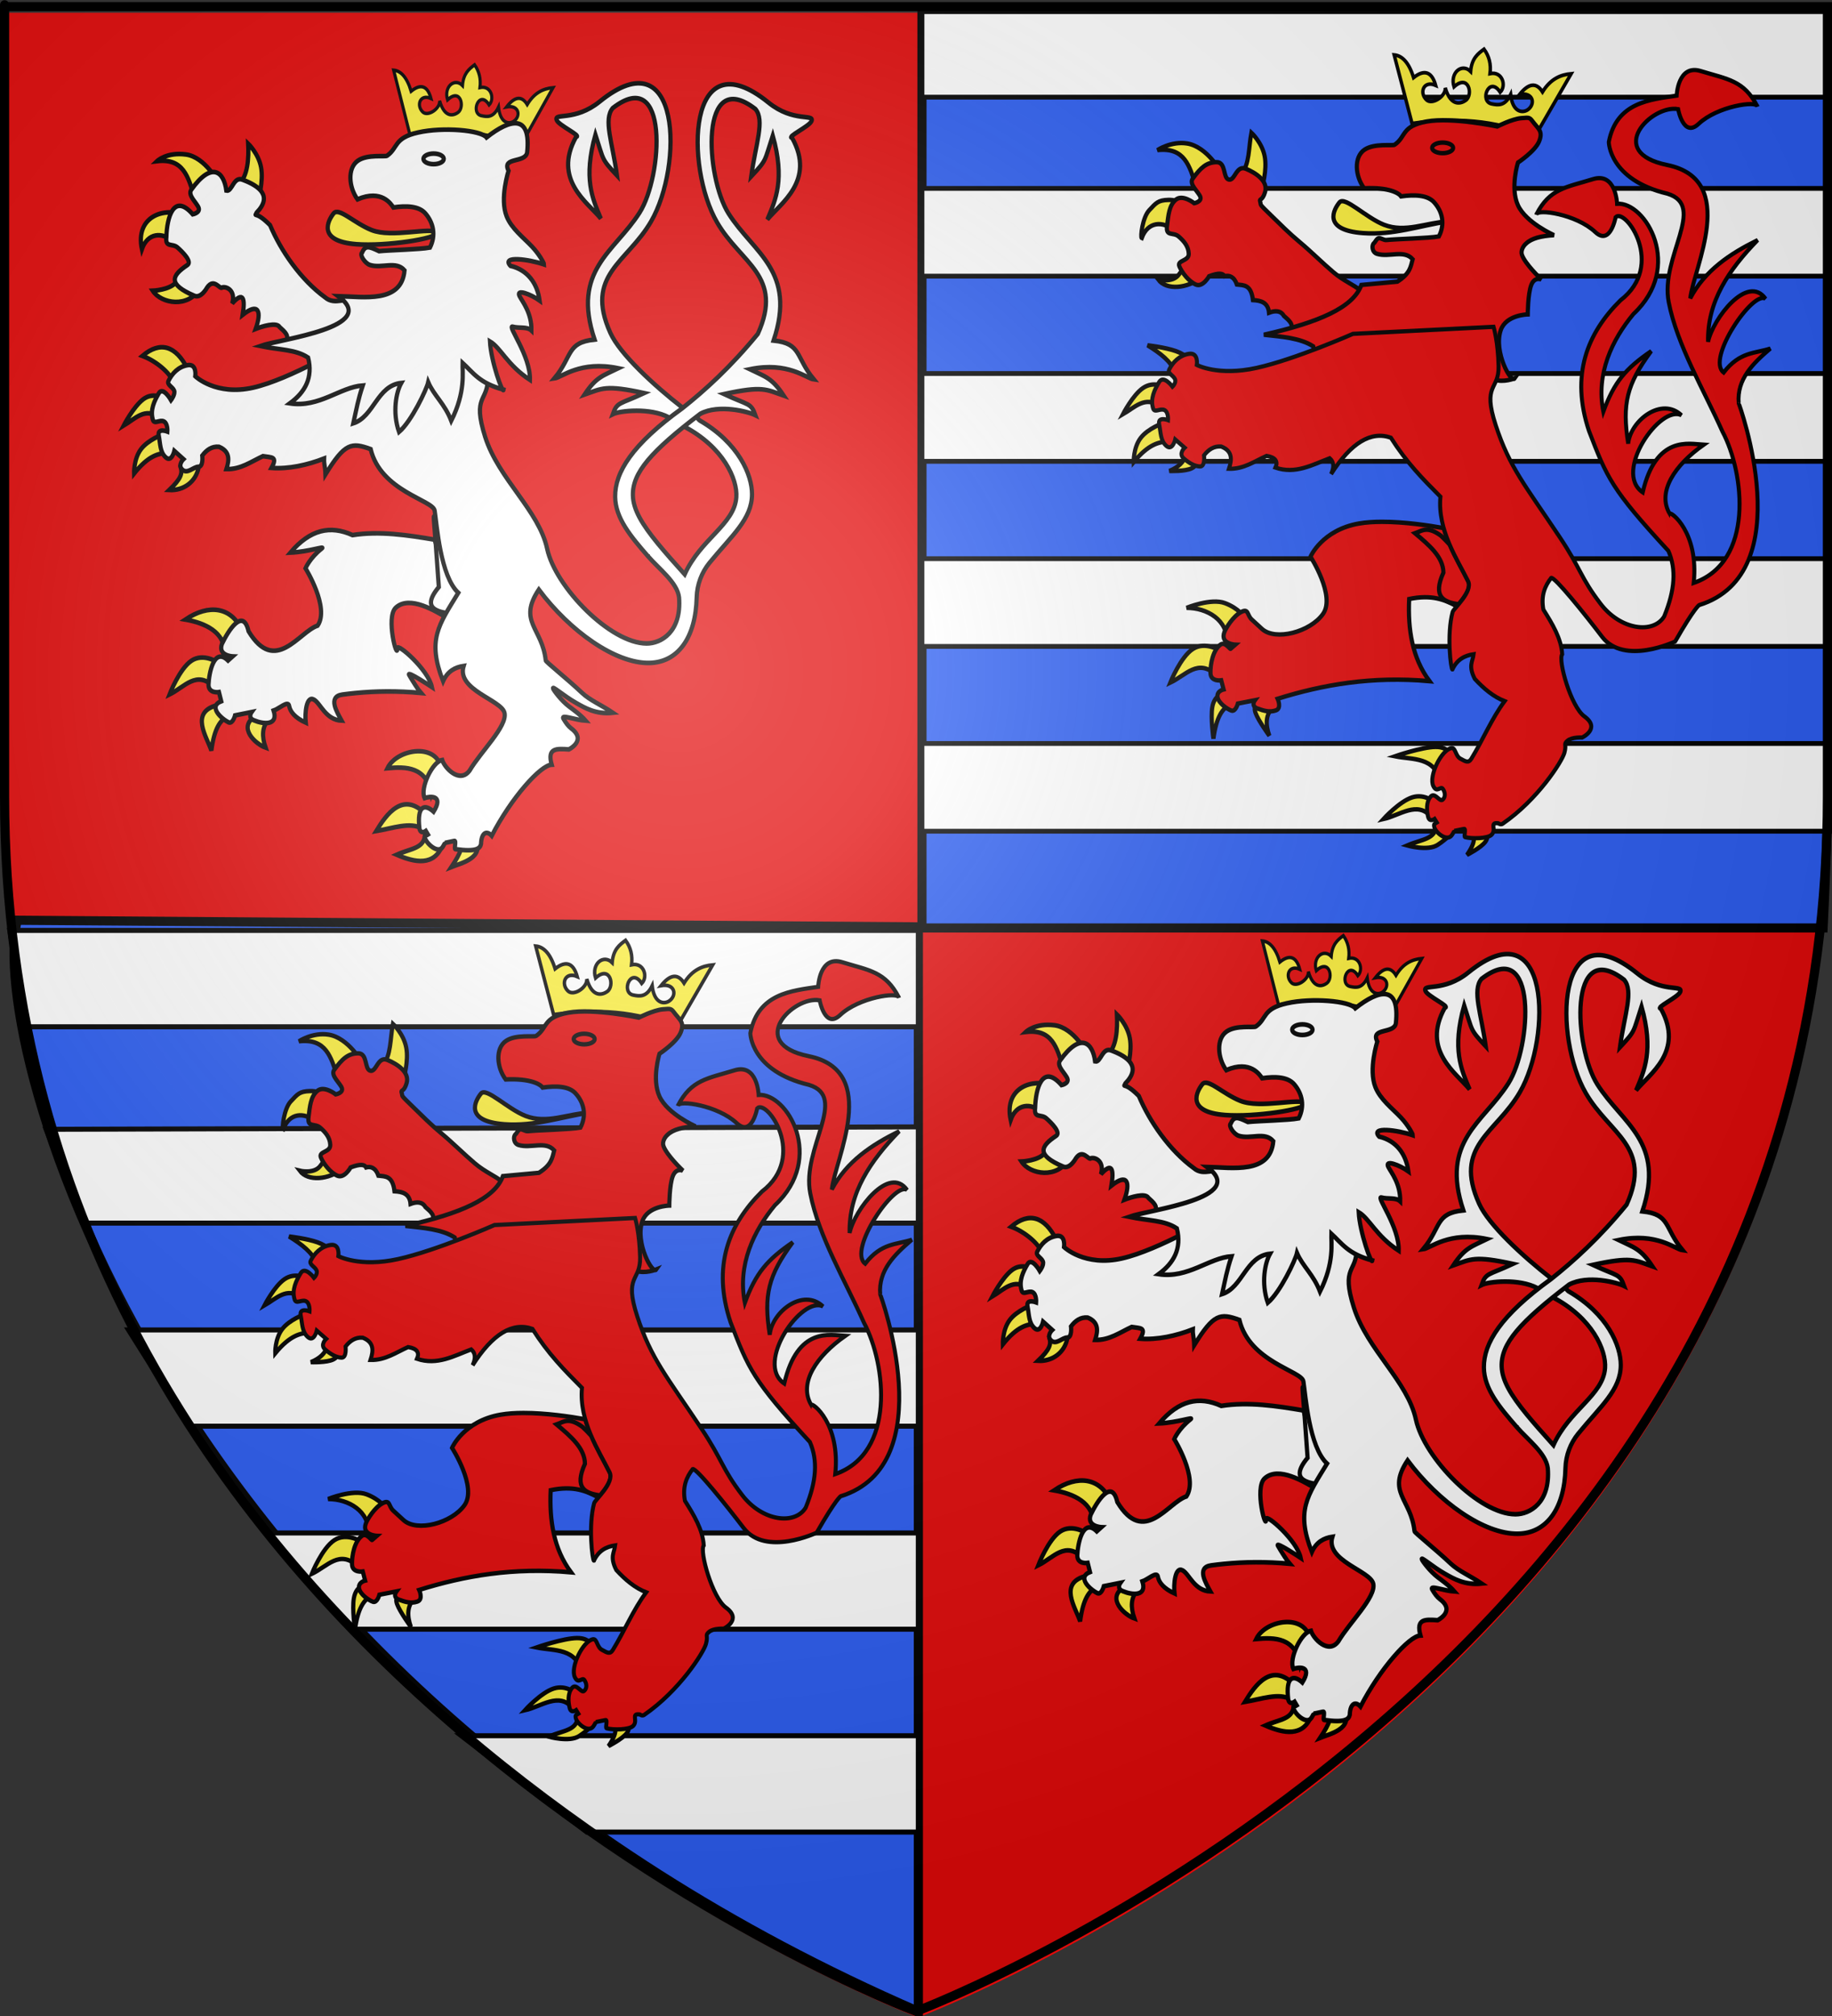 <?xml version="1.0" encoding="UTF-8" standalone="no"?>
<svg
   xmlns:dc="http://purl.org/dc/elements/1.1/"
   xmlns:cc="http://web.resource.org/cc/"
   xmlns:rdf="http://www.w3.org/1999/02/22-rdf-syntax-ns#"
   xmlns:svg="http://www.w3.org/2000/svg"
   xmlns="http://www.w3.org/2000/svg"
   xmlns:xlink="http://www.w3.org/1999/xlink"
   xmlns:sodipodi="http://sodipodi.sourceforge.net/DTD/sodipodi-0.dtd"
   xmlns:inkscape="http://www.inkscape.org/namespaces/inkscape"
   height="660"
   width="600"
   version="1.0"
   id="svg2"
   sodipodi:version="0.32"
   inkscape:version="0.44"
   sodipodi:docname="00_prov1.svg"
   sodipodi:docbase="F:\__EN_COURS"
   inkscape:export-filename="/Users/olivier/Desktop/Blason Rouge/Blason_Vide_3D.png"
   inkscape:export-xdpi="144"
   inkscape:export-ydpi="144">
  <rect width="100%" height="100%" fill="#333333" stroke="none"/>
  <sodipodi:namedview
     inkscape:window-height="1040"
     inkscape:window-width="1791"
     inkscape:pageshadow="2"
     inkscape:pageopacity="0.0"
     guidetolerance="10.0"
     gridtolerance="10.0"
     objecttolerance="10.0"
     borderopacity="1.0"
     bordercolor="#666666"
     pagecolor="#ffffff"
     id="base"
     showgrid="false"
     height="660px"
     inkscape:zoom="0.44547727"
     inkscape:cx="1300.1564"
     inkscape:cy="-140.52891"
     inkscape:window-x="-8"
     inkscape:window-y="-8"
     inkscape:current-layer="layer3"
     showguides="true"
     inkscape:guide-bbox="true" />
  <desc
     id="desc4">Flag of Canton of Valais (Wallis)</desc>
  <defs
     id="defs6">
    <linearGradient
       id="linearGradient2893">
      <stop
         style="stop-color:white;stop-opacity:0.314;"
         offset="0"
         id="stop2895" />
      <stop
         id="stop2897"
         offset="0.19"
         style="stop-color:white;stop-opacity:0.251;" />
      <stop
         style="stop-color:#6b6b6b;stop-opacity:0.125;"
         offset="0.6"
         id="stop2901" />
      <stop
         style="stop-color:black;stop-opacity:0.125;"
         offset="1"
         id="stop2899" />
    </linearGradient>
    <radialGradient
       inkscape:collect="always"
       xlink:href="#linearGradient2893"
       id="radialGradient3163"
       gradientUnits="userSpaceOnUse"
       gradientTransform="matrix(1.353,0,0,1.349,-77.629,-85.747)"
       cx="221.445"
       cy="226.331"
       fx="221.445"
       fy="226.331"
       r="300" />
  </defs>
  <g
     inkscape:groupmode="layer"
     id="layer3"
     inkscape:label="Fond écu"
     style="display:inline">
    <path
       id="path2855"
       style="fill:#e20909;fill-opacity:1;fill-rule:evenodd;stroke:none;stroke-width:1px;stroke-linecap:butt;stroke-linejoin:miter;stroke-opacity:1"
       d="M 300.693,660.5 C 300.693,660.5 599.193,548.18 599.193,262.728 C 599.193,-22.723 599.193,4.176 599.193,4.176 L 2.193,4.176 L 2.193,262.728 C 2.193,548.18 300.693,660.5 300.693,660.5 z "
       sodipodi:nodetypes="cccccc" />
    <path
       style="fill:#2b5df2;fill-opacity:1;stroke:black;stroke-width:3;stroke-miterlimit:4;stroke-dasharray:none;stroke-opacity:1"
       d="M 301.951,3.801 L 301.951,303.801 L 597.084,303.801 C 601.804,207.398 599.329,103.801 600.452,3.801 L 301.951,3.801 z "
       id="rect4557"
       sodipodi:nodetypes="ccccc" />
    <path
       style="fill:white;fill-opacity:1;fill-rule:nonzero;stroke:black;stroke-width:1.574;stroke-miterlimit:4;stroke-dasharray:none;stroke-opacity:1"
       d="M 301.951,3.81 L 301.951,31.81 L 600.452,31.81 L 600.452,3.81 L 301.951,3.81 z "
       id="rect6489" />
    <path
       style="fill:white;fill-opacity:1;fill-rule:nonzero;stroke:black;stroke-width:1.574;stroke-miterlimit:4;stroke-dasharray:none;stroke-opacity:1"
       d="M 301.951,61.685 L 301.951,90.404 L 600.452,90.404 L 600.452,61.685 L 301.951,61.685 z "
       id="rect6499" />
    <path
       style="fill:white;fill-opacity:1;fill-rule:nonzero;stroke:black;stroke-width:1.574;stroke-miterlimit:4;stroke-dasharray:none;stroke-opacity:1"
       d="M 301.951,122.279 L 301.951,151.029 L 600.452,151.029 L 600.452,122.279 L 301.951,122.279 z "
       id="rect6505" />
    <path
       style="fill:white;fill-opacity:1;fill-rule:nonzero;stroke:black;stroke-width:1.574;stroke-miterlimit:4;stroke-dasharray:none;stroke-opacity:1"
       d="M 301.951,182.904 L 301.951,211.623 L 600.452,211.623 L 600.452,182.904 L 301.951,182.904 z "
       id="rect6511" />
    <path
       style="fill:white;fill-opacity:1;fill-rule:nonzero;stroke:black;stroke-width:1.574;stroke-miterlimit:4;stroke-dasharray:none;stroke-opacity:1"
       d="M 301.951,243.404 L 301.951,272.123 L 600.452,272.123 L 600.452,243.404 L 301.951,243.404 z "
       id="rect6525" />
    <g
       id="g5478"
       transform="matrix(0.743,0,0,0.813,-138.88,242.146)">
      <g
         style="fill:#fcef3c;fill-opacity:1"
         transform="matrix(0.5,5.107633e-2,-5.107633e-2,0.5,720.822,25.033)"
         id="g5472"
         inkscape:label="Meubles">
        <g
           style="fill:#fcef3c;fill-opacity:1"
           id="g5474"
           transform="matrix(0.997,-7.271119e-2,7.271119e-2,0.997,-35.168,-850.139)">
          <path
             d="M 21.332,960.913 L 36.922,1011.561 C 69.9,1006.162 102.439,1006.592 134.096,1018.712 L 161.525,970.886 C 153.165,971.863 145.389,975.166 139.278,985.098 C 134.165,977.891 128.122,978.926 121.232,987.483 C 132.133,985.309 134.245,994.487 127.89,998.811 C 124.309,1001.248 116.211,1001.55 114.147,987.829 C 109.937,996.673 104.356,995.957 99.641,995.222 C 89.24,993.907 96.763,973.738 105.88,986.318 C 110.836,981.313 107.188,970.414 97.426,972.648 C 98.169,965.657 96.356,959.659 92.172,954.583 C 87.401,958.139 82.644,961.714 82.074,971.483 C 75,965.236 65.557,972.834 69.271,983.32 C 80.612,973.053 84.724,988.8 78.893,993.084 C 75.852,995.318 67.413,999.085 62.376,984.249 C 63.174,990.548 52.46,997.497 47.896,993.741 C 41.727,988.665 44.973,978.998 54.763,982.661 C 51.668,973.189 45.966,970.388 37.152,977.379 C 32.977,965.815 27.386,961.256 21.332,960.913 z "
             style="fill:#fcef3c;fill-opacity:1;fill-rule:evenodd;stroke:black;stroke-width:2.727;stroke-linecap:butt;stroke-linejoin:miter;stroke-miterlimit:4;stroke-dasharray:none;stroke-opacity:1;display:inline"
             id="path5476" />
        </g>
      </g>
      <path
         d="M 757.265,388.48 C 757.001,394.618 751.213,394.327 744.724,396.998 C 752.661,400.153 761.409,401.821 765.015,392.917 L 757.265,388.48 z "
         style="fill:#fcef3c;fill-opacity:1;fill-rule:evenodd;stroke:black;stroke-width:1.863;stroke-linecap:butt;stroke-linejoin:miter;stroke-miterlimit:4;stroke-dasharray:none;stroke-opacity:1;display:inline"
         id="path2024"
         sodipodi:nodetypes="cccc" />
      <path
         d="M 657.834,169.058 C 652.976,176.854 641.005,175.22 637.18,169.895 C 637.18,169.895 644.858,169.61 647.567,166.367 C 651.244,161.966 651.94,161.574 652.48,162.533 L 657.834,169.058 z "
         style="fill:#fcef3c;fill-opacity:1;fill-rule:evenodd;stroke:black;stroke-width:1.863;stroke-linecap:butt;stroke-linejoin:miter;stroke-miterlimit:4;stroke-dasharray:none;stroke-opacity:1;display:inline"
         id="path1994"
         sodipodi:nodetypes="ccscc" />
      <path
         d="M 646.457,150.152 C 641.239,146.077 634.947,146.543 632.403,153.164 C 629.307,139.905 642.525,135.294 653.818,140.281 L 646.457,150.152 z "
         style="fill:#fcef3c;fill-opacity:1;fill-rule:evenodd;stroke:black;stroke-width:1.863;stroke-linecap:butt;stroke-linejoin:miter;stroke-miterlimit:4;stroke-dasharray:none;stroke-opacity:1;display:inline"
         id="path1996"
         sodipodi:nodetypes="cccc" />
      <path
         d="M 655.492,131.748 C 652.755,124.262 650.866,116.424 639.095,117.694 C 639.095,117.694 643.283,113.986 651.811,115.017 C 660.297,116.043 666.48,126.556 666.032,126.729 L 655.492,131.748 z "
         style="fill:#fcef3c;fill-opacity:1;fill-rule:evenodd;stroke:black;stroke-width:1.863;stroke-linecap:butt;stroke-linejoin:miter;stroke-miterlimit:4;stroke-dasharray:none;stroke-opacity:1;display:inline"
         id="path1998"
         sodipodi:nodetypes="ccscc" />
      <path
         d="M 674.899,127.231 C 679.202,123.825 679.545,116.474 679.25,110.667 C 679.25,110.667 683.809,114.641 684.938,120.204 C 686.067,125.767 683.767,132.919 683.767,132.919 L 674.899,127.231 z "
         style="fill:#fcef3c;fill-opacity:1;fill-rule:evenodd;stroke:black;stroke-width:1.863;stroke-linecap:butt;stroke-linejoin:miter;stroke-miterlimit:4;stroke-dasharray:none;stroke-opacity:1;display:inline"
         id="path2000"
         sodipodi:nodetypes="ccscc" />
      <path
         d="M 701.502,193.318 L 695.646,190.432 C 697.769,188.17 695.345,186.363 693.136,184.534 C 691.825,182.361 685.206,184.309 682.56,185.248 C 685.272,178.285 683.949,174.422 676.825,179.583 C 678.021,172.971 677.108,169.959 672.215,174.996 C 673.849,169.794 669.747,168.059 667.789,168.556 C 666.863,169.637 664.258,164.526 661.18,168.556 C 661.18,168.556 658.503,173.157 655.492,171.902 C 643.633,167.272 645.509,163.772 652.48,159.522 C 654.649,158.199 650.389,154.335 648.13,152.494 C 645.871,150.654 642.609,152.662 643.194,148.312 C 643.428,140.435 646.437,130.284 654.822,139.11 C 654.822,139.11 658.064,138.524 657.468,136.621 C 656.872,134.718 652.438,131.497 654.153,129.238 C 663.208,117.642 668.563,121.885 669.629,129.573 C 672.264,130.117 672.745,123.592 676.907,125.223 C 683.928,127.637 690.188,131.636 682.989,138.431 C 681.942,140.608 682.128,137.245 688.9,143.476 C 693.594,153.683 702.341,165.375 713.121,172.526 C 717.606,176.116 722.99,171.951 725.961,174.354 C 728.931,176.756 730.781,178.26 730.781,178.26 L 701.502,193.318 z "
         style="fill:white;fill-opacity:1;fill-rule:evenodd;stroke:black;stroke-width:1.863;stroke-linecap:butt;stroke-linejoin:miter;stroke-miterlimit:4;stroke-dasharray:none;stroke-opacity:1;display:inline"
         id="path2002"
         sodipodi:nodetypes="cccccccccssccsccccccscc" />
      <path
         d="M 668.714,316.137 C 669.362,307.312 660.047,303.655 651.559,302.295 C 662.083,295.843 671.57,297.424 676.167,305.962 L 668.714,316.137 z "
         style="fill:#fcef3c;fill-opacity:1;fill-rule:evenodd;stroke:black;stroke-width:1.863;stroke-linecap:butt;stroke-linejoin:miter;stroke-miterlimit:4;stroke-dasharray:none;stroke-opacity:1;display:inline"
         id="path2004"
         sodipodi:nodetypes="cccc" />
      <path
         d="M 664.218,329.387 C 656.437,322.584 651.308,329.45 644.579,332.463 C 644.579,332.463 648.957,322.082 654.28,318.858 C 659.604,315.634 665.874,319.568 665.874,319.568 L 664.218,329.387 z "
         style="fill:#fcef3c;fill-opacity:1;fill-rule:evenodd;stroke:black;stroke-width:1.863;stroke-linecap:butt;stroke-linejoin:miter;stroke-miterlimit:4;stroke-dasharray:none;stroke-opacity:1;display:inline"
         id="path2006" />
      <path
         d="M 670.133,341.336 C 666.99,342.8 664.298,346.072 663.035,355.06 C 661.125,349.726 653.235,339.501 665.785,336.751 L 670.133,341.336 z "
         style="fill:#fcef3c;fill-opacity:1;fill-rule:evenodd;stroke:black;stroke-width:1.863;stroke-linecap:butt;stroke-linejoin:miter;stroke-miterlimit:4;stroke-dasharray:none;stroke-opacity:1;display:inline"
         id="path2008"
         sodipodi:nodetypes="cccc" />
      <path
         d="M 688.116,342.756 C 685.439,345.484 685.194,349.255 686.933,353.876 C 682.614,352.501 674.54,345.866 682.201,341.336 L 688.116,342.756 z "
         style="fill:#fcef3c;fill-opacity:1;fill-rule:evenodd;stroke:black;stroke-width:1.863;stroke-linecap:butt;stroke-linejoin:miter;stroke-miterlimit:4;stroke-dasharray:none;stroke-opacity:1;display:inline"
         id="path2010"
         sodipodi:nodetypes="cccc" />
      <path
         d="M 725.254,268.281 C 715.417,264.229 706.572,266 697.862,275.345 C 705.949,275.012 713.299,272.543 711.759,273.643 C 706.444,277.438 704.516,281.659 704.516,281.659 C 704.516,281.659 715.301,297.468 709.863,304.746 C 701.7,307.186 691.192,324.761 679.417,307 C 677.012,297.292 670.499,306.714 667.697,312.106 C 665.807,316.89 672.392,317.137 672.392,317.137 L 670.38,318.795 C 664.199,313.205 661.978,323.809 661.771,328.596 C 661.855,332.193 666.374,331.522 666.374,331.522 L 667.38,335.192 C 661.465,337.309 667.468,342.297 670.715,343.726 C 672.535,344.312 673.473,340.894 673.473,340.894 L 680.758,339.553 C 680.758,339.553 678.911,341.884 681.839,342.888 C 685.904,344.474 692.639,345.141 690.466,338.956 C 692.727,338.29 696.892,334.708 697.316,337.054 C 697.732,339.356 699.854,341.851 704.636,343.81 C 704.19,340.157 704.835,332.769 708.247,334.538 C 711.195,336.067 713.376,342.721 720.454,343.007 C 718.514,339.749 714.09,333.343 720.79,332.508 C 722.621,332.28 724.472,332.082 726.343,331.914 C 735.473,331.093 745.099,330.994 755.384,331.857 C 754.384,330.835 751.321,326.459 750.192,324.583 C 749.054,322.693 760.26,329.493 760.26,329.493 C 758.593,322.421 745.033,311.646 745.033,313.791 C 745.033,319.21 739.788,301.351 744.301,297.536 C 750.472,292.321 761.966,299.006 767.086,301.671 C 769.555,298.937 773.453,294.558 771.875,291.535 C 768.818,285.677 763.934,278.371 761.459,270.125 C 749.53,268.298 737.299,266.574 725.254,268.281 z "
         style="fill:white;fill-opacity:1;fill-rule:evenodd;stroke:black;stroke-width:1.863;stroke-linecap:butt;stroke-linejoin:miter;stroke-miterlimit:4;stroke-dasharray:none;stroke-opacity:1;display:inline"
         id="path2012"
         sodipodi:nodetypes="ccsccccccccccccccscscsscsssscscc" />
      <path
         d="M 646.354,206.822 C 644.894,202.988 638.73,198.212 632.629,196.13 C 640.581,189.997 647.368,192.114 652.417,201.157 L 646.354,206.822 z "
         style="fill:#fcef3c;fill-opacity:1;fill-rule:evenodd;stroke:black;stroke-width:1.863;stroke-linecap:butt;stroke-linejoin:miter;stroke-miterlimit:4;stroke-dasharray:none;stroke-opacity:1;display:inline"
         id="path2014"
         sodipodi:nodetypes="cccc" />
      <path
         d="M 639.965,220.9 C 633.873,216.682 629.288,221.51 624.349,224.213 C 624.349,224.213 628.614,216.656 632.991,213.594 C 637.241,210.622 641.858,213.092 641.858,213.092 L 639.965,220.9 z "
         style="fill:#fcef3c;fill-opacity:1;fill-rule:evenodd;stroke:black;stroke-width:1.863;stroke-linecap:butt;stroke-linejoin:miter;stroke-miterlimit:4;stroke-dasharray:none;stroke-opacity:1;display:inline"
         id="path2016"
         sodipodi:nodetypes="ccscc" />
      <path
         d="M 644.106,235.215 C 639.811,235.257 635.24,236.296 628.963,243.497 C 628.963,243.497 628.756,237.729 631.921,233.796 C 635.085,229.862 641.622,227.762 641.622,227.762 L 644.106,235.215 z "
         style="fill:#fcef3c;fill-opacity:1;fill-rule:evenodd;stroke:black;stroke-width:1.863;stroke-linecap:butt;stroke-linejoin:miter;stroke-miterlimit:4;stroke-dasharray:none;stroke-opacity:1;display:inline"
         id="path2018" />
      <path
         d="M 649.562,241.086 C 650.248,243.482 649.771,245.467 644.484,250.126 C 650.908,250.453 656.223,246.776 657.427,241.019 L 649.562,241.086 z "
         style="fill:#fcef3c;fill-opacity:1;fill-rule:evenodd;stroke:black;stroke-width:1.863;stroke-linecap:butt;stroke-linejoin:miter;stroke-miterlimit:4;stroke-dasharray:none;stroke-opacity:1;display:inline"
         id="path2020"
         sodipodi:nodetypes="cccc" />
      <path
         d="M 772.586,390.994 C 774.674,392.332 773.037,396.193 768.872,401.909 C 772.541,400.558 784.056,398.303 779.212,390.52 L 772.586,390.994 z "
         style="fill:#fcef3c;fill-opacity:1;fill-rule:evenodd;stroke:black;stroke-width:1.863;stroke-linecap:butt;stroke-linejoin:miter;stroke-miterlimit:4;stroke-dasharray:none;stroke-opacity:1;display:inline"
         id="path2022"
         sodipodi:nodetypes="cccc" />
      <path
         d="M 756.024,386.529 C 750.823,383.6 742.686,386.423 735.675,387.475 C 740.168,380.729 747.598,371.091 757.68,380.85 L 756.024,386.529 z "
         style="fill:#fcef3c;fill-opacity:1;fill-rule:evenodd;stroke:black;stroke-width:1.863;stroke-linecap:butt;stroke-linejoin:miter;stroke-miterlimit:4;stroke-dasharray:none;stroke-opacity:1;display:inline"
         id="path2026"
         sodipodi:nodetypes="cccc" />
      <path
         d="M 760.046,372.569 C 757.876,361.532 748.849,361.481 740.644,362.158 C 744.709,354.479 761.917,351.793 764.305,361.921 L 760.046,372.569 z "
         style="fill:#fcef3c;fill-opacity:1;fill-rule:evenodd;stroke:black;stroke-width:1.863;stroke-linecap:butt;stroke-linejoin:miter;stroke-miterlimit:4;stroke-dasharray:none;stroke-opacity:1;display:inline"
         id="path2028"
         sodipodi:nodetypes="cccc" />
      <path
         d="M 763.297,289.194 C 754.35,299.038 764.82,299.441 771.187,300.289 C 773.615,297.551 773.304,294.273 771.875,291.535 C 759.521,267.785 759.487,237.402 763.297,289.194 z "
         style="fill:white;fill-opacity:1;fill-rule:evenodd;stroke:black;stroke-width:1.863;stroke-linecap:butt;stroke-linejoin:miter;stroke-miterlimit:4;stroke-dasharray:none;stroke-opacity:1"
         id="path3914"
         sodipodi:nodetypes="cccc" />
      <path
         d="M 763.072,146.471 C 762.169,149.008 739.859,152.063 726.933,151.156 C 709.393,149.925 714.499,141.537 716.894,138.775 C 719.177,136.143 725.794,142.558 733.581,145.424 C 742.617,148.749 759.381,144.109 763.072,146.471 z "
         style="fill:#fcef3c;fill-opacity:1;fill-rule:evenodd;stroke:black;stroke-width:1.863;stroke-linecap:butt;stroke-linejoin:miter;stroke-miterlimit:4;stroke-dasharray:none;stroke-opacity:1;display:inline"
         id="path2032"
         sodipodi:nodetypes="csssc" />
      <path
         sodipodi:nodetypes="ccc"
         id="path2233"
         d="M 791.029,114.306 C 788.445,111.89 788.71,111.018 787.092,110.65 C 791.259,107.374 794.165,106.436 796.091,106.15"
         style="fill:white;fill-opacity:1;fill-rule:evenodd;stroke:black;stroke-width:1.863;stroke-linecap:butt;stroke-linejoin:miter;stroke-miterlimit:4;stroke-dasharray:none;stroke-opacity:1" />
      <path
         sodipodi:nodetypes="csssscccccscccccccscscsscccccccscccccsssccsscssssccscssscssscssccssccccccccscccscccccccsscccccccsscssscsccsssscs"
         d="M 870.663,216.932 C 858.016,207.927 843.074,195.327 838.891,186.843 C 827.404,163.548 846.266,158.62 856.822,142.041 C 871.074,119.657 870.23,67.055 834.219,93.708 C 823.198,101.865 813.827,98.081 815.247,101.197 C 816.223,103.339 826.458,107.636 823.812,107.91 C 813.309,125.173 829.094,134.476 834.714,140.817 C 830.993,132.746 826.909,124.706 832.318,106.994 C 836.141,117.723 834.843,116.621 841.827,123.47 C 839.86,110.344 835.718,100.902 839.968,96.326 C 864.862,78.757 862.02,123.709 851.805,138.41 C 840.757,154.311 821.716,161.538 831.958,189.547 C 819.496,190.723 822.407,196.151 814.224,205.193 C 817.496,204.803 825.501,197.944 842.384,201.113 C 835.615,204.123 832.709,204.531 827.504,211.709 C 835.271,209.224 836.746,207.735 853.767,211.109 C 842.83,215.759 841.979,214.529 839.969,219.6 C 843.115,218.167 856.477,216.926 864.615,220.86 C 865.104,221.271 864.003,221.067 864.484,221.44 M 871.284,224.513 C 888.8,232.865 895.004,245.881 894.43,253.053 C 893.551,264.035 878.637,269.854 871.669,284.089 C 867.079,279.421 863.112,275.345 859.833,271.687 C 852.891,263.942 849.027,258.072 848.838,252.424 C 848.529,243.217 856.796,234.6 878.596,219.419 C 886.734,215.485 899.699,218.564 902.845,219.997 C 900.835,214.926 899.984,216.155 889.047,211.506 C 906.067,208.132 907.543,209.621 915.309,212.106 C 910.105,204.927 907.199,204.52 900.43,201.51 C 917.312,198.341 925.318,205.2 928.59,205.589 C 920.407,196.548 923.318,191.119 910.856,189.943 C 921.098,161.935 902.057,154.707 891.009,138.806 C 880.794,124.105 877.952,79.154 902.846,96.723 C 907.095,101.298 902.954,110.74 900.987,123.866 C 907.971,117.017 906.673,118.119 910.496,107.39 C 915.905,125.103 911.821,133.143 908.1,141.214 C 913.72,134.872 929.505,125.569 919.002,108.306 C 916.356,108.033 926.591,103.736 927.567,101.594 C 928.987,98.477 919.615,102.261 908.595,94.104 C 872.584,67.451 871.74,120.054 885.992,142.437 C 896.548,159.016 915.41,163.944 903.923,187.24 C 891.905,200.65 880.541,210.035 870.614,217.214 C 848.496,231.79 840.923,242.999 841.013,252.82 C 841.092,261.503 848.024,268.957 855.495,276.81 C 860.43,281.997 868.375,287.359 869.183,293.363 C 870.378,307.317 861.228,311.921 854.93,311.918 C 838.874,311.91 814.662,289.191 811.036,273.783 C 807.404,258.354 789.593,245.656 783.707,228.709 C 777.822,211.761 785.127,214.749 784.89,204.811 C 784.654,194.873 782.761,188.958 782.761,188.958 L 722.661,191.797 C 722.661,191.797 697.935,205.464 681.491,208.895 C 665.046,212.326 655.937,204.338 655.937,204.338 C 655.937,204.338 656.765,199.25 652.624,199.842 C 648.483,200.434 645.644,203.273 644.106,206.231 C 643.337,207.709 645.94,208.597 646.605,210.061 C 647.271,211.525 645.245,213.936 645.245,213.936 C 645.245,213.936 641.74,208.242 639.847,211.199 C 637.954,214.157 635.943,217.825 637.244,221.847 C 637.895,223.858 640.32,221.669 642.11,222.527 C 643.899,223.385 643.633,226.579 643.633,226.579 C 643.633,226.579 639.137,224.982 639.847,228.235 C 640.557,231.489 640.32,234.861 642.923,236.99 C 645.526,239.12 646.709,234.387 646.709,234.387 L 650.731,237.7 C 650.731,237.7 648.01,240.066 650.258,241.959 C 652.506,243.852 655.109,240.772 657.356,240.772 C 659.604,240.772 659.013,236.276 659.013,236.276 C 660.908,233.995 663.194,232.493 666.348,232.727 C 671.296,234.571 670.948,238.004 669.66,241.718 C 675.974,241.884 680.598,238.67 685.75,236.513 C 689.64,237.105 692.379,236.511 689.536,241.245 C 697.032,241.748 705.301,240.1 712.724,237.459 C 712.626,239.879 713.185,240.385 713.315,243.848 C 721.833,231.229 724.727,230.838 733.245,233.678 C 737.716,250.67 760.725,254.177 761.452,258.432 C 762.449,264.265 763.936,284.757 771.877,291.529 C 763.108,304.682 758.083,310.435 765.17,327.139 C 767.182,323.063 770.454,321.509 774.243,320.987 C 770.967,330.707 791.036,334.665 792.256,339.916 C 793.509,345.307 781.843,355.401 776.869,363.104 C 772.494,368.521 765.817,362.007 764.778,358.845 C 760.518,359.476 754.899,370.155 757.016,374.185 C 759.123,373.504 765.736,372.675 760.992,379.667 C 757.215,376.499 753.54,376.915 754.759,386.512 C 755.351,388.934 757.568,387.432 757.568,387.432 L 758.514,388.897 C 757.634,389.461 756.781,388.651 757.15,390.141 C 757.711,392.4 762.896,396.782 764.938,393.948 C 765.724,392.856 765.965,392.224 765.997,392.229 L 770.138,391.437 C 771.108,391.251 769.934,394.599 770.567,394.76 C 779.929,395.968 781.456,394.457 781.901,392.691 C 782.001,388.346 784.251,386.968 786.613,389.371 C 795.193,374.128 808.084,360.923 813.047,360.738 C 810.993,353.984 815.022,354.245 820.619,354.586 C 820.619,354.586 828.721,350.955 821.565,346.068 C 820.411,345.28 819.263,343.898 818.181,342.172 C 817.063,340.39 823.327,342.74 828.038,343.031 C 825.731,340.595 822.04,338.241 820.757,337.352 C 817.196,334.885 813.983,330.835 813.674,330.137 C 813.003,328.622 818.275,333.023 823.911,335.932 C 827.685,337.88 832.535,340.577 840.019,339.834 C 835.001,336.727 829.889,334.816 826.379,331.784 C 819.747,326.056 810.121,319.095 810.413,318.738 C 808.91,305.694 797.987,303.129 807.368,290.228 C 821.109,307.036 841.122,320.008 856.037,319.772 C 868.711,319.572 876.52,309.632 876.958,293.363 C 877.097,288.187 879.184,283.305 882.525,279.547 C 892.287,268.566 901.333,261.934 901.344,251.84 C 901.352,244.033 895.482,231.209 878.232,222.088 C 877.888,221.872 876.823,220.667 876.823,220.667"
         style="fill:white;fill-opacity:1;fill-rule:evenodd;stroke:black;stroke-width:1.863;stroke-linecap:butt;stroke-linejoin:miter;stroke-miterlimit:4;stroke-dasharray:none;stroke-opacity:1;display:inline"
         id="path2030" />
      <path
         d="M 757.383,138.775 C 754.532,135.745 748.932,135.591 743.246,136.349 C 742.293,135.049 738.125,128.898 727.435,133.087 C 723.582,128.201 722.935,120.489 727.602,117.527 C 731.872,114.817 739.632,116.07 740.485,115.519 C 745.48,112.289 743.316,108.371 754.204,106.15 C 765.163,103.914 781.789,105.191 784.32,108.157 C 794.875,100.593 803.985,98.64 802.222,114.18 C 801.496,118.649 790.836,115.862 794.031,121.588 C 794.031,121.588 790.028,132.752 793.188,139.946 C 795.347,144.864 800.567,148.439 804.387,152.128 C 807.628,155.258 809.705,158.863 809.705,159.304 C 802.921,157.175 790.629,155.702 794.861,159.856 C 802.426,161.501 806.691,166.865 807.726,173.832 C 803.826,171.301 797.122,168.965 798.876,172.07 C 800.134,174.294 804.274,178.819 804.12,185.917 C 802.172,184.213 798.723,185.125 795.841,184.371 C 793.228,183.688 803.788,196.136 803.457,205.788 C 793.488,199.864 790.667,192.906 785.826,190.307 C 786.288,198.375 791.556,211.795 791.849,209.715 C 781.236,207.193 778.397,202.834 773.767,198.96 C 773.644,202.658 775.202,210.53 768.768,222.262 C 765.846,215.317 761.198,212.201 758.618,206.703 C 757.932,209.572 751.263,222.469 745.752,226.763 C 742.699,218.741 744.539,210.621 746.736,207.035 C 736.009,208.065 734.727,220.619 725.594,223.267 C 726.973,217.613 727.676,213.733 729.777,208.041 C 719.831,208.67 710.61,217.067 697.654,215.236 C 704.361,210.713 707.884,204.917 705.685,196.832 C 700.173,193.451 693.109,193.79 684.603,192.147 C 693.462,189.282 737.694,184.568 718.952,172.07 C 730.158,172.29 746.884,175.076 748.181,161.697 C 744.419,157.706 738.227,161.032 732.956,159.522 C 730.734,158.885 728.335,155.447 729.39,154.659 C 730.885,151.5 732.404,151.964 736.949,153.949 C 741.267,153.519 754.977,153.26 759.391,152.494 C 762.092,147.548 760.957,142.574 757.383,138.775 z "
         style="fill:white;fill-opacity:1;fill-rule:evenodd;stroke:black;stroke-width:1.863;stroke-linecap:butt;stroke-linejoin:miter;stroke-miterlimit:4;stroke-dasharray:none;stroke-opacity:1;display:inline"
         id="path2034"
         sodipodi:nodetypes="cccssscccsscccscscccccccccccccccscccc" />
      <path
         d="M 765.488,116.791 C 765.49,117.968 763.477,118.922 760.992,118.922 C 758.508,118.922 756.495,117.968 756.497,116.791 C 756.495,115.614 758.508,114.66 760.992,114.66 C 763.477,114.66 765.49,115.614 765.488,116.791 z "
         style="fill:white;fill-opacity:1;fill-rule:evenodd;stroke:black;stroke-width:1.863;stroke-linecap:butt;stroke-linejoin:miter;stroke-miterlimit:4;stroke-dasharray:none;stroke-opacity:1;display:inline"
         id="path2036" />
      <path
         id="path2046"
         d="M 855.428,276.5 L 855.626,276.797"
         style="fill:white;fill-opacity:1;fill-rule:evenodd;stroke:black;stroke-width:1.863;stroke-linecap:butt;stroke-linejoin:miter;stroke-miterlimit:4;stroke-dasharray:none;stroke-opacity:1" />
    </g>
    <path
       style="fill:#2b5df2;fill-opacity:1;stroke:black;stroke-width:3;stroke-miterlimit:4;stroke-dasharray:none;stroke-opacity:1"
       d="M 5.64,301.273 C -3.991,341.01 50.558,550 300.773,658.517 L 300.773,303.44 L 5.64,301.273 z "
       id="rect2780"
       sodipodi:nodetypes="cccc" />
    <path
       style="fill:white;fill-opacity:1;fill-rule:nonzero;stroke:black;stroke-width:1.649;stroke-miterlimit:4;stroke-dasharray:none;stroke-opacity:1"
       d="M 3.213,304.604 L 8.768,336.145 L 300.763,336.145 L 300.763,304.604 L 3.213,304.604 z "
       id="rect8324"
       sodipodi:nodetypes="ccccc" />
    <path
       style="fill:white;fill-opacity:1;fill-rule:nonzero;stroke:black;stroke-width:1.649;stroke-miterlimit:4;stroke-dasharray:none;stroke-opacity:1"
       d="M 15.117,369.713 L 27.022,400.426 L 300.763,400.426 L 300.763,368.92 L 15.117,369.713 z "
       id="rect8326"
       sodipodi:nodetypes="ccccc" />
    <path
       style="fill:white;fill-opacity:1;fill-rule:nonzero;stroke:black;stroke-width:1.649;stroke-miterlimit:4;stroke-dasharray:none;stroke-opacity:1"
       d="M 42.101,435.395 L 61.943,466.901 L 300.763,466.901 L 300.763,435.395 L 42.101,435.395 z "
       id="rect8328"
       sodipodi:nodetypes="ccccc" />
    <path
       style="fill:white;fill-opacity:1;fill-rule:nonzero;stroke:black;stroke-width:1.649;stroke-miterlimit:4;stroke-dasharray:none;stroke-opacity:1"
       d="M 87.213,501.87 L 115.213,533.376 L 300.763,533.376 L 300.763,501.87 L 87.213,501.87 z "
       id="rect8330"
       sodipodi:nodetypes="ccccc" />
    <path
       style="fill:white;fill-opacity:1;fill-rule:nonzero;stroke:black;stroke-width:1.649;stroke-miterlimit:4;stroke-dasharray:none;stroke-opacity:1"
       d="M 151.087,568.242 L 192.207,599.783 L 300.763,599.783 L 300.763,568.242 L 151.087,568.242 z "
       id="rect8332"
       sodipodi:nodetypes="ccccc" />
    <g
       style="display:inline"
       id="g2223"
       transform="matrix(0.743,0,0,0.813,-423.407,-42.937)">
      <g
         style="fill:#fcef3c;fill-opacity:1"
         transform="matrix(0.5,5.107633e-2,-5.107633e-2,0.5,720.822,25.033)"
         id="g2225"
         inkscape:label="Meubles">
        <g
           style="fill:#fcef3c;fill-opacity:1"
           id="g2227"
           transform="matrix(0.997,-7.271119e-2,7.271119e-2,0.997,-35.168,-850.139)">
          <path
             d="M 21.332,960.913 L 36.922,1011.561 C 69.9,1006.162 102.439,1006.592 134.096,1018.712 L 161.525,970.886 C 153.165,971.863 145.389,975.166 139.278,985.098 C 134.165,977.891 128.122,978.926 121.232,987.483 C 132.133,985.309 134.245,994.487 127.89,998.811 C 124.309,1001.248 116.211,1001.55 114.147,987.829 C 109.937,996.673 104.356,995.957 99.641,995.222 C 89.24,993.907 96.763,973.738 105.88,986.318 C 110.836,981.313 107.188,970.414 97.426,972.648 C 98.169,965.657 96.356,959.659 92.172,954.583 C 87.401,958.139 82.644,961.714 82.074,971.483 C 75,965.236 65.557,972.834 69.271,983.32 C 80.612,973.053 84.724,988.8 78.893,993.084 C 75.852,995.318 67.413,999.085 62.376,984.249 C 63.174,990.548 52.46,997.497 47.896,993.741 C 41.727,988.665 44.973,978.998 54.763,982.661 C 51.668,973.189 45.966,970.388 37.152,977.379 C 32.977,965.815 27.386,961.256 21.332,960.913 z "
             style="fill:#fcef3c;fill-opacity:1;fill-rule:evenodd;stroke:black;stroke-width:2.727;stroke-linecap:butt;stroke-linejoin:miter;stroke-miterlimit:4;stroke-dasharray:none;stroke-opacity:1;display:inline"
             id="path2229" />
        </g>
      </g>
      <path
         d="M 757.265,388.48 C 757.001,394.618 751.213,394.327 744.724,396.998 C 752.661,400.153 761.409,401.821 765.015,392.917 L 757.265,388.48 z "
         style="fill:#fcef3c;fill-opacity:1;fill-rule:evenodd;stroke:black;stroke-width:1.863;stroke-linecap:butt;stroke-linejoin:miter;stroke-miterlimit:4;stroke-dasharray:none;stroke-opacity:1;display:inline"
         id="path2231"
         sodipodi:nodetypes="cccc" />
      <path
         d="M 657.834,169.058 C 652.976,176.854 641.005,175.22 637.18,169.895 C 637.18,169.895 644.858,169.61 647.567,166.367 C 651.244,161.966 651.94,161.574 652.48,162.533 L 657.834,169.058 z "
         style="fill:#fcef3c;fill-opacity:1;fill-rule:evenodd;stroke:black;stroke-width:1.863;stroke-linecap:butt;stroke-linejoin:miter;stroke-miterlimit:4;stroke-dasharray:none;stroke-opacity:1;display:inline"
         id="path2234"
         sodipodi:nodetypes="ccscc" />
      <path
         d="M 646.457,150.152 C 641.239,146.077 634.947,146.543 632.403,153.164 C 629.307,139.905 642.525,135.294 653.818,140.281 L 646.457,150.152 z "
         style="fill:#fcef3c;fill-opacity:1;fill-rule:evenodd;stroke:black;stroke-width:1.863;stroke-linecap:butt;stroke-linejoin:miter;stroke-miterlimit:4;stroke-dasharray:none;stroke-opacity:1;display:inline"
         id="path2236"
         sodipodi:nodetypes="cccc" />
      <path
         d="M 655.492,131.748 C 652.755,124.262 650.866,116.424 639.095,117.694 C 639.095,117.694 643.283,113.986 651.811,115.017 C 660.297,116.043 666.48,126.556 666.032,126.729 L 655.492,131.748 z "
         style="fill:#fcef3c;fill-opacity:1;fill-rule:evenodd;stroke:black;stroke-width:1.863;stroke-linecap:butt;stroke-linejoin:miter;stroke-miterlimit:4;stroke-dasharray:none;stroke-opacity:1;display:inline"
         id="path2238"
         sodipodi:nodetypes="ccscc" />
      <path
         d="M 674.899,127.231 C 679.202,123.825 679.545,116.474 679.25,110.667 C 679.25,110.667 683.809,114.641 684.938,120.204 C 686.067,125.767 683.767,132.919 683.767,132.919 L 674.899,127.231 z "
         style="fill:#fcef3c;fill-opacity:1;fill-rule:evenodd;stroke:black;stroke-width:1.863;stroke-linecap:butt;stroke-linejoin:miter;stroke-miterlimit:4;stroke-dasharray:none;stroke-opacity:1;display:inline"
         id="path2240"
         sodipodi:nodetypes="ccscc" />
      <path
         d="M 701.502,193.318 L 695.646,190.432 C 697.769,188.17 695.345,186.363 693.136,184.534 C 691.825,182.361 685.206,184.309 682.56,185.248 C 685.272,178.285 683.949,174.422 676.825,179.583 C 678.021,172.971 677.108,169.959 672.215,174.996 C 673.849,169.794 669.747,168.059 667.789,168.556 C 666.863,169.637 664.258,164.526 661.18,168.556 C 661.18,168.556 658.503,173.157 655.492,171.902 C 643.633,167.272 645.509,163.772 652.48,159.522 C 654.649,158.199 650.389,154.335 648.13,152.494 C 645.871,150.654 642.609,152.662 643.194,148.312 C 643.428,140.435 646.437,130.284 654.822,139.11 C 654.822,139.11 658.064,138.524 657.468,136.621 C 656.872,134.718 652.438,131.497 654.153,129.238 C 663.208,117.642 668.563,121.885 669.629,129.573 C 672.264,130.117 672.745,123.592 676.907,125.223 C 683.928,127.637 690.188,131.636 682.989,138.431 C 681.942,140.608 682.128,137.245 688.9,143.476 C 693.594,153.683 702.341,165.375 713.121,172.526 C 717.606,176.116 722.99,171.951 725.961,174.354 C 728.931,176.756 730.781,178.26 730.781,178.26 L 701.502,193.318 z "
         style="fill:white;fill-opacity:1;fill-rule:evenodd;stroke:black;stroke-width:1.863;stroke-linecap:butt;stroke-linejoin:miter;stroke-miterlimit:4;stroke-dasharray:none;stroke-opacity:1;display:inline"
         id="path2242"
         sodipodi:nodetypes="cccccccccssccsccccccscc" />
      <path
         d="M 668.714,316.137 C 669.362,307.312 660.047,303.655 651.559,302.295 C 662.083,295.843 671.57,297.424 676.167,305.962 L 668.714,316.137 z "
         style="fill:#fcef3c;fill-opacity:1;fill-rule:evenodd;stroke:black;stroke-width:1.863;stroke-linecap:butt;stroke-linejoin:miter;stroke-miterlimit:4;stroke-dasharray:none;stroke-opacity:1;display:inline"
         id="path2244"
         sodipodi:nodetypes="cccc" />
      <path
         d="M 664.218,329.387 C 656.437,322.584 651.308,329.45 644.579,332.463 C 644.579,332.463 648.957,322.082 654.28,318.858 C 659.604,315.634 665.874,319.568 665.874,319.568 L 664.218,329.387 z "
         style="fill:#fcef3c;fill-opacity:1;fill-rule:evenodd;stroke:black;stroke-width:1.863;stroke-linecap:butt;stroke-linejoin:miter;stroke-miterlimit:4;stroke-dasharray:none;stroke-opacity:1;display:inline"
         id="path2246" />
      <path
         d="M 670.133,341.336 C 666.99,342.8 664.298,346.072 663.035,355.06 C 661.125,349.726 653.235,339.501 665.785,336.751 L 670.133,341.336 z "
         style="fill:#fcef3c;fill-opacity:1;fill-rule:evenodd;stroke:black;stroke-width:1.863;stroke-linecap:butt;stroke-linejoin:miter;stroke-miterlimit:4;stroke-dasharray:none;stroke-opacity:1;display:inline"
         id="path2248"
         sodipodi:nodetypes="cccc" />
      <path
         d="M 688.116,342.756 C 685.439,345.484 685.194,349.255 686.933,353.876 C 682.614,352.501 674.54,345.866 682.201,341.336 L 688.116,342.756 z "
         style="fill:#fcef3c;fill-opacity:1;fill-rule:evenodd;stroke:black;stroke-width:1.863;stroke-linecap:butt;stroke-linejoin:miter;stroke-miterlimit:4;stroke-dasharray:none;stroke-opacity:1;display:inline"
         id="path2250"
         sodipodi:nodetypes="cccc" />
      <path
         d="M 725.254,268.281 C 715.417,264.229 706.572,266 697.862,275.345 C 705.949,275.012 713.299,272.543 711.759,273.643 C 706.444,277.438 704.516,281.659 704.516,281.659 C 704.516,281.659 715.301,297.468 709.863,304.746 C 701.7,307.186 691.192,324.761 679.417,307 C 677.012,297.292 670.499,306.714 667.697,312.106 C 665.807,316.89 672.392,317.137 672.392,317.137 L 670.38,318.795 C 664.199,313.205 661.978,323.809 661.771,328.596 C 661.855,332.193 666.374,331.522 666.374,331.522 L 667.38,335.192 C 661.465,337.309 667.468,342.297 670.715,343.726 C 672.535,344.312 673.473,340.894 673.473,340.894 L 680.758,339.553 C 680.758,339.553 678.911,341.884 681.839,342.888 C 685.904,344.474 692.639,345.141 690.466,338.956 C 692.727,338.29 696.892,334.708 697.316,337.054 C 697.732,339.356 699.854,341.851 704.636,343.81 C 704.19,340.157 704.835,332.769 708.247,334.538 C 711.195,336.067 713.376,342.721 720.454,343.007 C 718.514,339.749 714.09,333.343 720.79,332.508 C 722.621,332.28 724.472,332.082 726.343,331.914 C 735.473,331.093 745.099,330.994 755.384,331.857 C 754.384,330.835 751.321,326.459 750.192,324.583 C 749.054,322.693 760.26,329.493 760.26,329.493 C 758.593,322.421 745.033,311.646 745.033,313.791 C 745.033,319.21 739.788,301.351 744.301,297.536 C 750.472,292.321 761.966,299.006 767.086,301.671 C 769.555,298.937 773.453,294.558 771.875,291.535 C 768.818,285.677 763.934,278.371 761.459,270.125 C 749.53,268.298 737.299,266.574 725.254,268.281 z "
         style="fill:white;fill-opacity:1;fill-rule:evenodd;stroke:black;stroke-width:1.863;stroke-linecap:butt;stroke-linejoin:miter;stroke-miterlimit:4;stroke-dasharray:none;stroke-opacity:1;display:inline"
         id="path2252"
         sodipodi:nodetypes="ccsccccccccccccccscscsscsssscscc" />
      <path
         d="M 646.354,206.822 C 644.894,202.988 638.73,198.212 632.629,196.13 C 640.581,189.997 647.368,192.114 652.417,201.157 L 646.354,206.822 z "
         style="fill:#fcef3c;fill-opacity:1;fill-rule:evenodd;stroke:black;stroke-width:1.863;stroke-linecap:butt;stroke-linejoin:miter;stroke-miterlimit:4;stroke-dasharray:none;stroke-opacity:1;display:inline"
         id="path2254"
         sodipodi:nodetypes="cccc" />
      <path
         d="M 639.965,220.9 C 633.873,216.682 629.288,221.51 624.349,224.213 C 624.349,224.213 628.614,216.656 632.991,213.594 C 637.241,210.622 641.858,213.092 641.858,213.092 L 639.965,220.9 z "
         style="fill:#fcef3c;fill-opacity:1;fill-rule:evenodd;stroke:black;stroke-width:1.863;stroke-linecap:butt;stroke-linejoin:miter;stroke-miterlimit:4;stroke-dasharray:none;stroke-opacity:1;display:inline"
         id="path2256"
         sodipodi:nodetypes="ccscc" />
      <path
         d="M 644.106,235.215 C 639.811,235.257 635.24,236.296 628.963,243.497 C 628.963,243.497 628.756,237.729 631.921,233.796 C 635.085,229.862 641.622,227.762 641.622,227.762 L 644.106,235.215 z "
         style="fill:#fcef3c;fill-opacity:1;fill-rule:evenodd;stroke:black;stroke-width:1.863;stroke-linecap:butt;stroke-linejoin:miter;stroke-miterlimit:4;stroke-dasharray:none;stroke-opacity:1;display:inline"
         id="path2258" />
      <path
         d="M 649.562,241.086 C 650.248,243.482 649.771,245.467 644.484,250.126 C 650.908,250.453 656.223,246.776 657.427,241.019 L 649.562,241.086 z "
         style="fill:#fcef3c;fill-opacity:1;fill-rule:evenodd;stroke:black;stroke-width:1.863;stroke-linecap:butt;stroke-linejoin:miter;stroke-miterlimit:4;stroke-dasharray:none;stroke-opacity:1;display:inline"
         id="path2260"
         sodipodi:nodetypes="cccc" />
      <path
         d="M 772.586,390.994 C 774.674,392.332 773.037,396.193 768.872,401.909 C 772.541,400.558 784.056,398.303 779.212,390.52 L 772.586,390.994 z "
         style="fill:#fcef3c;fill-opacity:1;fill-rule:evenodd;stroke:black;stroke-width:1.863;stroke-linecap:butt;stroke-linejoin:miter;stroke-miterlimit:4;stroke-dasharray:none;stroke-opacity:1;display:inline"
         id="path2262"
         sodipodi:nodetypes="cccc" />
      <path
         d="M 756.024,386.529 C 750.823,383.6 742.686,386.423 735.675,387.475 C 740.168,380.729 747.598,371.091 757.68,380.85 L 756.024,386.529 z "
         style="fill:#fcef3c;fill-opacity:1;fill-rule:evenodd;stroke:black;stroke-width:1.863;stroke-linecap:butt;stroke-linejoin:miter;stroke-miterlimit:4;stroke-dasharray:none;stroke-opacity:1;display:inline"
         id="path2264"
         sodipodi:nodetypes="cccc" />
      <path
         d="M 760.046,372.569 C 757.876,361.532 748.849,361.481 740.644,362.158 C 744.709,354.479 761.917,351.793 764.305,361.921 L 760.046,372.569 z "
         style="fill:#fcef3c;fill-opacity:1;fill-rule:evenodd;stroke:black;stroke-width:1.863;stroke-linecap:butt;stroke-linejoin:miter;stroke-miterlimit:4;stroke-dasharray:none;stroke-opacity:1;display:inline"
         id="path2266"
         sodipodi:nodetypes="cccc" />
      <path
         d="M 763.297,289.194 C 754.35,299.038 764.82,299.441 771.187,300.289 C 773.615,297.551 773.304,294.273 771.875,291.535 C 759.521,267.785 759.487,237.402 763.297,289.194 z "
         style="fill:white;fill-opacity:1;fill-rule:evenodd;stroke:black;stroke-width:1.863;stroke-linecap:butt;stroke-linejoin:miter;stroke-miterlimit:4;stroke-dasharray:none;stroke-opacity:1"
         id="path2268"
         sodipodi:nodetypes="cccc" />
      <path
         d="M 763.072,146.471 C 762.169,149.008 739.859,152.063 726.933,151.156 C 709.393,149.925 714.499,141.537 716.894,138.775 C 719.177,136.143 725.794,142.558 733.581,145.424 C 742.617,148.749 759.381,144.109 763.072,146.471 z "
         style="fill:#fcef3c;fill-opacity:1;fill-rule:evenodd;stroke:black;stroke-width:1.863;stroke-linecap:butt;stroke-linejoin:miter;stroke-miterlimit:4;stroke-dasharray:none;stroke-opacity:1;display:inline"
         id="path2270"
         sodipodi:nodetypes="csssc" />
      <path
         sodipodi:nodetypes="ccc"
         id="path2272"
         d="M 791.029,114.306 C 788.445,111.89 788.71,111.018 787.092,110.65 C 791.259,107.374 794.165,106.436 796.091,106.15"
         style="fill:white;fill-opacity:1;fill-rule:evenodd;stroke:black;stroke-width:1.863;stroke-linecap:butt;stroke-linejoin:miter;stroke-miterlimit:4;stroke-dasharray:none;stroke-opacity:1" />
      <path
         sodipodi:nodetypes="csssscccccscccccccscscsscccccccscccccsssccsscssssccscssscssscssccssccccccccscccscccccccsscccccccsscssscsccsssscs"
         d="M 870.663,216.932 C 858.016,207.927 843.074,195.327 838.891,186.843 C 827.404,163.548 846.266,158.62 856.822,142.041 C 871.074,119.657 870.23,67.055 834.219,93.708 C 823.198,101.865 813.827,98.081 815.247,101.197 C 816.223,103.339 826.458,107.636 823.812,107.91 C 813.309,125.173 829.094,134.476 834.714,140.817 C 830.993,132.746 826.909,124.706 832.318,106.994 C 836.141,117.723 834.843,116.621 841.827,123.47 C 839.86,110.344 835.718,100.902 839.968,96.326 C 864.862,78.757 862.02,123.709 851.805,138.41 C 840.757,154.311 821.716,161.538 831.958,189.547 C 819.496,190.723 822.407,196.151 814.224,205.193 C 817.496,204.803 825.501,197.944 842.384,201.113 C 835.615,204.123 832.709,204.531 827.504,211.709 C 835.271,209.224 836.746,207.735 853.767,211.109 C 842.83,215.759 841.979,214.529 839.969,219.6 C 843.115,218.167 856.477,216.926 864.615,220.86 C 865.104,221.271 864.003,221.067 864.484,221.44 M 871.284,224.513 C 888.8,232.865 895.004,245.881 894.43,253.053 C 893.551,264.035 878.637,269.854 871.669,284.089 C 867.079,279.421 863.112,275.345 859.833,271.687 C 852.891,263.942 849.027,258.072 848.838,252.424 C 848.529,243.217 856.796,234.6 878.596,219.419 C 886.734,215.485 899.699,218.564 902.845,219.997 C 900.835,214.926 899.984,216.155 889.047,211.506 C 906.067,208.132 907.543,209.621 915.309,212.106 C 910.105,204.927 907.199,204.52 900.43,201.51 C 917.312,198.341 925.318,205.2 928.59,205.589 C 920.407,196.548 923.318,191.119 910.856,189.943 C 921.098,161.935 902.057,154.707 891.009,138.806 C 880.794,124.105 877.952,79.154 902.846,96.723 C 907.095,101.298 902.954,110.74 900.987,123.866 C 907.971,117.017 906.673,118.119 910.496,107.39 C 915.905,125.103 911.821,133.143 908.1,141.214 C 913.72,134.872 929.505,125.569 919.002,108.306 C 916.356,108.033 926.591,103.736 927.567,101.594 C 928.987,98.477 919.615,102.261 908.595,94.104 C 872.584,67.451 871.74,120.054 885.992,142.437 C 896.548,159.016 915.41,163.944 903.923,187.24 C 891.905,200.65 880.541,210.035 870.614,217.214 C 848.496,231.79 840.923,242.999 841.013,252.82 C 841.092,261.503 848.024,268.957 855.495,276.81 C 860.43,281.997 868.375,287.359 869.183,293.363 C 870.378,307.317 861.228,311.921 854.93,311.918 C 838.874,311.91 814.662,289.191 811.036,273.783 C 807.404,258.354 789.593,245.656 783.707,228.709 C 777.822,211.761 785.127,214.749 784.89,204.811 C 784.654,194.873 782.761,188.958 782.761,188.958 L 722.661,191.797 C 722.661,191.797 697.935,205.464 681.491,208.895 C 665.046,212.326 655.937,204.338 655.937,204.338 C 655.937,204.338 656.765,199.25 652.624,199.842 C 648.483,200.434 645.644,203.273 644.106,206.231 C 643.337,207.709 645.94,208.597 646.605,210.061 C 647.271,211.525 645.245,213.936 645.245,213.936 C 645.245,213.936 641.74,208.242 639.847,211.199 C 637.954,214.157 635.943,217.825 637.244,221.847 C 637.895,223.858 640.32,221.669 642.11,222.527 C 643.899,223.385 643.633,226.579 643.633,226.579 C 643.633,226.579 639.137,224.982 639.847,228.235 C 640.557,231.489 640.32,234.861 642.923,236.99 C 645.526,239.12 646.709,234.387 646.709,234.387 L 650.731,237.7 C 650.731,237.7 648.01,240.066 650.258,241.959 C 652.506,243.852 655.109,240.772 657.356,240.772 C 659.604,240.772 659.013,236.276 659.013,236.276 C 660.908,233.995 663.194,232.493 666.348,232.727 C 671.296,234.571 670.948,238.004 669.66,241.718 C 675.974,241.884 680.598,238.67 685.75,236.513 C 689.64,237.105 692.379,236.511 689.536,241.245 C 697.032,241.748 705.301,240.1 712.724,237.459 C 712.626,239.879 713.185,240.385 713.315,243.848 C 721.833,231.229 724.727,230.838 733.245,233.678 C 737.716,250.67 760.725,254.177 761.452,258.432 C 762.449,264.265 763.936,284.757 771.877,291.529 C 763.108,304.682 758.083,310.435 765.17,327.139 C 767.182,323.063 770.454,321.509 774.243,320.987 C 770.967,330.707 791.036,334.665 792.256,339.916 C 793.509,345.307 781.843,355.401 776.869,363.104 C 772.494,368.521 765.817,362.007 764.778,358.845 C 760.518,359.476 754.899,370.155 757.016,374.185 C 759.123,373.504 765.736,372.675 760.992,379.667 C 757.215,376.499 753.54,376.915 754.759,386.512 C 755.351,388.934 757.568,387.432 757.568,387.432 L 758.514,388.897 C 757.634,389.461 756.781,388.651 757.15,390.141 C 757.711,392.4 762.896,396.782 764.938,393.948 C 765.724,392.856 765.965,392.224 765.997,392.229 L 770.138,391.437 C 771.108,391.251 769.934,394.599 770.567,394.76 C 779.929,395.968 781.456,394.457 781.901,392.691 C 782.001,388.346 784.251,386.968 786.613,389.371 C 795.193,374.128 808.084,360.923 813.047,360.738 C 810.993,353.984 815.022,354.245 820.619,354.586 C 820.619,354.586 828.721,350.955 821.565,346.068 C 820.411,345.28 819.263,343.898 818.181,342.172 C 817.063,340.39 823.327,342.74 828.038,343.031 C 825.731,340.595 822.04,338.241 820.757,337.352 C 817.196,334.885 813.983,330.835 813.674,330.137 C 813.003,328.622 818.275,333.023 823.911,335.932 C 827.685,337.88 832.535,340.577 840.019,339.834 C 835.001,336.727 829.889,334.816 826.379,331.784 C 819.747,326.056 810.121,319.095 810.413,318.738 C 808.91,305.694 797.987,303.129 807.368,290.228 C 821.109,307.036 841.122,320.008 856.037,319.772 C 868.711,319.572 876.52,309.632 876.958,293.363 C 877.097,288.187 879.184,283.305 882.525,279.547 C 892.287,268.566 901.333,261.934 901.344,251.84 C 901.352,244.033 895.482,231.209 878.232,222.088 C 877.888,221.872 876.823,220.667 876.823,220.667"
         style="fill:white;fill-opacity:1;fill-rule:evenodd;stroke:black;stroke-width:1.863;stroke-linecap:butt;stroke-linejoin:miter;stroke-miterlimit:4;stroke-dasharray:none;stroke-opacity:1;display:inline"
         id="path2274" />
      <path
         d="M 757.383,138.775 C 754.532,135.745 748.932,135.591 743.246,136.349 C 742.293,135.049 738.125,128.898 727.435,133.087 C 723.582,128.201 722.935,120.489 727.602,117.527 C 731.872,114.817 739.632,116.07 740.485,115.519 C 745.48,112.289 743.316,108.371 754.204,106.15 C 765.163,103.914 781.789,105.191 784.32,108.157 C 794.875,100.593 803.985,98.64 802.222,114.18 C 801.496,118.649 790.836,115.862 794.031,121.588 C 794.031,121.588 790.028,132.752 793.188,139.946 C 795.347,144.864 800.567,148.439 804.387,152.128 C 807.628,155.258 809.705,158.863 809.705,159.304 C 802.921,157.175 790.629,155.702 794.861,159.856 C 802.426,161.501 806.691,166.865 807.726,173.832 C 803.826,171.301 797.122,168.965 798.876,172.07 C 800.134,174.294 804.274,178.819 804.12,185.917 C 802.172,184.213 798.723,185.125 795.841,184.371 C 793.228,183.688 803.788,196.136 803.457,205.788 C 793.488,199.864 790.667,192.906 785.826,190.307 C 786.288,198.375 791.556,211.795 791.849,209.715 C 781.236,207.193 778.397,202.834 773.767,198.96 C 773.644,202.658 775.202,210.53 768.768,222.262 C 765.846,215.317 761.198,212.201 758.618,206.703 C 757.932,209.572 751.263,222.469 745.752,226.763 C 742.699,218.741 744.539,210.621 746.736,207.035 C 736.009,208.065 734.727,220.619 725.594,223.267 C 726.973,217.613 727.676,213.733 729.777,208.041 C 719.831,208.67 710.61,217.067 697.654,215.236 C 704.361,210.713 707.884,204.917 705.685,196.832 C 700.173,193.451 693.109,193.79 684.603,192.147 C 693.462,189.282 737.694,184.568 718.952,172.07 C 730.158,172.29 746.884,175.076 748.181,161.697 C 744.419,157.706 738.227,161.032 732.956,159.522 C 730.734,158.885 728.335,155.447 729.39,154.659 C 730.885,151.5 732.404,151.964 736.949,153.949 C 741.267,153.519 754.977,153.26 759.391,152.494 C 762.092,147.548 760.957,142.574 757.383,138.775 z "
         style="fill:white;fill-opacity:1;fill-rule:evenodd;stroke:black;stroke-width:1.863;stroke-linecap:butt;stroke-linejoin:miter;stroke-miterlimit:4;stroke-dasharray:none;stroke-opacity:1;display:inline"
         id="path2276"
         sodipodi:nodetypes="cccssscccsscccscscccccccccccccccscccc" />
      <path
         d="M 765.488,116.791 C 765.49,117.968 763.477,118.922 760.992,118.922 C 758.508,118.922 756.495,117.968 756.497,116.791 C 756.495,115.614 758.508,114.66 760.992,114.66 C 763.477,114.66 765.49,115.614 765.488,116.791 z "
         style="fill:white;fill-opacity:1;fill-rule:evenodd;stroke:black;stroke-width:1.863;stroke-linecap:butt;stroke-linejoin:miter;stroke-miterlimit:4;stroke-dasharray:none;stroke-opacity:1;display:inline"
         id="path2278" />
      <path
         id="path2280"
         d="M 855.428,276.5 L 855.626,276.797"
         style="fill:white;fill-opacity:1;fill-rule:evenodd;stroke:black;stroke-width:1.863;stroke-linecap:butt;stroke-linejoin:miter;stroke-miterlimit:4;stroke-dasharray:none;stroke-opacity:1" />
    </g>
    <g
       id="g2342"
       transform="matrix(0.944,0,0,1,395.093,173.81)">
      <path
         id="path8379"
         style="fill:#fcef3c;fill-opacity:1;fill-rule:evenodd;stroke:black;stroke-width:1.45;stroke-linecap:butt;stroke-linejoin:miter;stroke-miterlimit:4;stroke-dasharray:none;stroke-opacity:1;display:inline"
         d="M -299.601,208.785 C -304.438,212.432 -311.677,213.062 -314.541,209.464 C -314.541,209.464 -309.678,210.603 -307.478,207.97 C -304.493,204.398 -304.385,202.71 -303.947,203.488 L -299.601,208.785 z " />
      <path
         id="path8381"
         style="fill:#fcef3c;fill-opacity:1;fill-rule:evenodd;stroke:black;stroke-width:1.45;stroke-linecap:butt;stroke-linejoin:miter;stroke-miterlimit:4;stroke-dasharray:none;stroke-opacity:1;display:inline"
         d="M -308.836,193.438 C -313.072,190.129 -318.18,190.508 -320.245,195.883 C -320.792,195.677 -320.014,189.151 -317.665,186.783 C -315.249,184.348 -314.609,183.489 -311.009,183.387 C -307.41,183.285 -302.86,185.425 -302.86,185.425 L -308.836,193.438 z " />
      <path
         id="path8383"
         style="fill:#fcef3c;fill-opacity:1;fill-rule:evenodd;stroke:black;stroke-width:1.45;stroke-linecap:butt;stroke-linejoin:miter;stroke-miterlimit:4;stroke-dasharray:none;stroke-opacity:1;display:inline"
         d="M -301.502,178.498 C -303.723,172.421 -305.257,166.058 -314.812,167.089 C -314.812,167.089 -310.043,164.079 -304.49,164.916 C -297.629,165.95 -292.582,174.283 -292.946,174.423 L -301.502,178.498 z " />
      <path
         id="path8385"
         style="fill:#fcef3c;fill-opacity:1;fill-rule:evenodd;stroke:black;stroke-width:1.45;stroke-linecap:butt;stroke-linejoin:miter;stroke-miterlimit:4;stroke-dasharray:none;stroke-opacity:1;display:inline"
         d="M -285.747,174.831 C -282.853,172.066 -283.161,166.098 -282.216,161.385 C -282.216,161.385 -278.515,164.61 -277.598,169.126 C -276.681,173.642 -278.549,179.449 -278.549,179.449 L -285.747,174.831 z " />
      <path
         id="path8387"
         style="fill:#e20909;fill-opacity:1;fill-rule:evenodd;stroke:black;stroke-width:1.45;stroke-linecap:butt;stroke-linejoin:miter;stroke-miterlimit:4;stroke-dasharray:none;stroke-opacity:1;display:inline"
         d="M -264.152,228.479 L -268.906,226.136 C -267.182,224.3 -269.15,222.833 -270.943,221.349 C -272.008,219.585 -273.957,219.567 -276.104,220.33 C -276.414,216.961 -278.858,216.336 -281.673,216.187 C -282.3,211.048 -284.867,211.343 -287.241,211.094 C -288.198,208.47 -289.93,207.974 -291.519,208.378 C -292.043,207.429 -293.473,207.16 -296.884,208.378 C -296.884,208.378 -299.057,212.113 -301.502,211.094 C -303.947,210.076 -306.324,207.156 -307.207,205.118 C -308.089,203.081 -303.879,203.488 -303.947,201.044 C -304.015,198.599 -305.645,196.833 -307.478,195.339 C -309.312,193.845 -311.96,195.475 -311.485,191.944 C -311.009,188.413 -310.789,185.187 -308.429,183.319 C -306.069,181.452 -302.045,184.474 -302.045,184.474 C -302.045,184.474 -299.414,183.998 -299.898,182.454 C -300.382,180.909 -303.981,178.294 -302.589,176.461 C -299.804,172.793 -297.699,171.062 -294.304,171.028 C -290.908,170.994 -292.165,176.291 -290.025,176.732 C -287.886,177.174 -287.496,171.877 -284.117,173.201 C -280.739,174.525 -276.336,177.172 -277.462,180.807 C -278.42,183.894 -279.553,182.822 -279.18,183.923 C -278.66,185.462 -280.108,184.102 -274.61,189.16 C -272.274,191.309 -269.052,194.365 -265.365,197.26 C -261.678,200.154 -257.447,204.12 -253.806,207.035 C -250.166,209.949 -246.708,211.134 -244.297,213.084 C -241.885,215.034 -240.384,216.255 -240.384,216.255 L -264.152,228.479 z " />
      <path
         id="path8389"
         style="fill:#fcef3c;fill-opacity:1;fill-rule:evenodd;stroke:black;stroke-width:1.45;stroke-linecap:butt;stroke-linejoin:miter;stroke-miterlimit:4;stroke-dasharray:none;stroke-opacity:1;display:inline"
         d="M -275.018,349.789 C -277.191,352.004 -277.39,355.065 -275.979,358.817 C -275.979,358.817 -279.82,353.871 -280.781,351.326 C -281.741,348.781 -279.82,348.637 -279.82,348.637 L -275.018,349.789 z " />
      <path
         id="path8391"
         style="fill:#fcef3c;fill-opacity:1;fill-rule:evenodd;stroke:black;stroke-width:1.45;stroke-linecap:butt;stroke-linejoin:miter;stroke-miterlimit:4;stroke-dasharray:none;stroke-opacity:1;display:inline"
         d="M -290.769,328.181 C -290.243,321.017 -297.576,316.907 -304.694,316.944 C -304.694,316.944 -296.195,313.655 -291.345,315.407 C -286.495,317.16 -284.718,319.921 -284.718,319.921 L -290.769,328.181 z " />
      <path
         id="path8393"
         style="fill:#fcef3c;fill-opacity:1;fill-rule:evenodd;stroke:black;stroke-width:1.45;stroke-linecap:butt;stroke-linejoin:miter;stroke-miterlimit:4;stroke-dasharray:none;stroke-opacity:1;display:inline"
         d="M -294.418,338.937 C -300.734,333.414 -304.898,338.988 -310.36,341.434 C -310.36,341.434 -306.807,333.006 -302.485,330.389 C -298.164,327.772 -293.074,330.966 -293.074,330.966 L -294.418,338.937 z " />
      <path
         id="path8395"
         style="fill:#fcef3c;fill-opacity:1;fill-rule:evenodd;stroke:black;stroke-width:1.45;stroke-linecap:butt;stroke-linejoin:miter;stroke-miterlimit:4;stroke-dasharray:none;stroke-opacity:1;display:inline"
         d="M -289.616,348.637 C -292.168,349.825 -294.353,352.481 -295.378,359.777 C -295.378,359.777 -296.435,353.006 -295.763,349.405 C -295.09,345.804 -292.689,345.371 -292.689,345.371 L -289.616,348.637 z " />
      <path
         id="path8397"
         style="fill:#e20909;fill-opacity:1;fill-rule:evenodd;stroke:black;stroke-width:1.45;stroke-linecap:butt;stroke-linejoin:miter;stroke-miterlimit:4;stroke-dasharray:none;stroke-opacity:1;display:inline"
         d="M -236.914,288.772 C -239.74,288.773 -242.464,288.937 -244.87,289.332 C -257.705,291.437 -261.705,300.192 -261.705,300.192 C -261.705,300.192 -252.95,313.025 -257.364,318.933 C -261.778,324.842 -273.873,327.872 -278.556,323.819 L -282.08,320.764 C -283.803,319.273 -283.1,316.97 -285.816,318.328 C -288.533,319.687 -291.043,323.512 -291.594,324.908 C -293.128,328.792 -287.783,328.992 -287.783,328.992 L -289.416,330.338 C -289.571,330.686 -291.293,327.866 -292.941,328.992 C -295.558,330.782 -296.472,335.375 -296.404,338.295 C -296.337,341.215 -292.668,340.67 -292.668,340.67 L -291.852,343.649 C -291.852,343.649 -294.241,344.13 -293.969,346.1 C -293.698,348.069 -290.621,350.102 -289.144,350.577 C -287.667,351.052 -286.905,348.278 -286.905,348.278 L -280.991,347.189 C -280.991,347.189 -282.491,349.082 -280.114,349.896 C -277.737,350.711 -275.887,351.196 -273.731,350.517 C -271.574,349.837 -273.11,346.705 -273.11,346.705 C -257.4,342.074 -240.449,339.261 -220.411,340.942 C -226.428,333.3 -227.956,324.035 -227.475,314.048 C -219.621,312.513 -215.068,314.274 -210.912,316.438 C -208.908,314.218 -205.744,310.664 -207.025,308.209 C -209.506,303.454 -213.471,297.523 -215.48,290.829 C -220.741,289.948 -229.222,288.77 -236.914,288.772 z " />
      <path
         id="path8399"
         style="fill:#fcef3c;fill-opacity:1;fill-rule:evenodd;stroke:black;stroke-width:1.45;stroke-linecap:butt;stroke-linejoin:miter;stroke-miterlimit:4;stroke-dasharray:none;stroke-opacity:1;display:inline"
         d="M -308.92,239.441 C -310.105,236.329 -313.739,233.593 -318.236,230.99 C -318.236,230.99 -312.017,231.662 -308.344,232.911 C -304.67,234.159 -303.542,235.984 -303.542,235.984 L -308.92,239.441 z " />
      <path
         id="path8401"
         style="fill:#fcef3c;fill-opacity:1;fill-rule:evenodd;stroke:black;stroke-width:1.45;stroke-linecap:butt;stroke-linejoin:miter;stroke-miterlimit:4;stroke-dasharray:none;stroke-opacity:1;display:inline"
         d="M -314.106,250.87 C -319.052,247.446 -322.774,251.365 -326.783,253.559 C -326.783,253.559 -323.321,247.196 -319.767,244.939 C -316.214,242.682 -312.569,244.531 -312.569,244.531 L -314.106,250.87 z " />
      <path
         id="path8403"
         style="fill:#fcef3c;fill-opacity:1;fill-rule:evenodd;stroke:black;stroke-width:1.45;stroke-linecap:butt;stroke-linejoin:miter;stroke-miterlimit:4;stroke-dasharray:none;stroke-opacity:1;display:inline"
         d="M -310.745,262.49 C -314.231,262.524 -317.942,263.367 -323.037,269.213 C -323.037,269.213 -323.205,264.531 -320.636,261.338 C -318.067,258.145 -312.761,256.44 -312.761,256.44 L -310.745,262.49 z " />
      <path
         id="path8405"
         style="fill:#fcef3c;fill-opacity:1;fill-rule:evenodd;stroke:black;stroke-width:1.45;stroke-linecap:butt;stroke-linejoin:miter;stroke-miterlimit:4;stroke-dasharray:none;stroke-opacity:1;display:inline"
         d="M -305.175,267.112 C -305.447,269.001 -307.552,270.957 -310.679,272.133 C -310.679,272.133 -305.127,272.337 -302.869,271.23 C -300.612,270.122 -301.141,268.349 -301.141,268.349 L -305.175,267.112 z " />
      <path
         id="path8407"
         style="fill:#fcef3c;fill-opacity:1;fill-rule:evenodd;stroke:black;stroke-width:1.45;stroke-linecap:butt;stroke-linejoin:miter;stroke-miterlimit:4;stroke-dasharray:none;stroke-opacity:1;display:inline"
         d="M -206.447,390.317 C -204.753,391.404 -204.026,393.169 -207.407,397.808 C -207.407,397.808 -202.654,395.551 -201.069,393.583 C -199.484,391.614 -201.069,389.933 -201.069,389.933 L -206.447,390.317 z " />
      <path
         id="path8409"
         style="fill:#fcef3c;fill-opacity:1;fill-rule:evenodd;stroke:black;stroke-width:1.45;stroke-linecap:butt;stroke-linejoin:miter;stroke-miterlimit:4;stroke-dasharray:none;stroke-opacity:1;display:inline"
         d="M -217.972,387.82 C -218.186,392.803 -222.885,392.567 -228.152,394.735 C -228.152,394.735 -220.997,396.656 -217.587,394.543 C -214.178,392.43 -212.593,390.509 -212.593,390.509 L -217.972,387.82 z " />
      <path
         id="path8411"
         style="fill:#fcef3c;fill-opacity:1;fill-rule:evenodd;stroke:black;stroke-width:1.45;stroke-linecap:butt;stroke-linejoin:miter;stroke-miterlimit:4;stroke-dasharray:none;stroke-opacity:1;display:inline"
         d="M -219.892,385.323 C -224.603,380.012 -230.773,384.915 -236.411,386.092 C -236.411,386.092 -230.889,380.329 -226.423,378.985 C -221.957,377.64 -218.548,380.713 -218.548,380.713 L -219.892,385.323 z " />
      <path
         id="path8413"
         style="fill:#fcef3c;fill-opacity:1;fill-rule:evenodd;stroke:black;stroke-width:1.45;stroke-linecap:butt;stroke-linejoin:miter;stroke-miterlimit:4;stroke-dasharray:none;stroke-opacity:1;display:inline"
         d="M -216.627,373.991 C -218.529,365.593 -226.151,366.73 -232.377,365.539 C -232.377,365.539 -223.158,362.514 -218.356,362.466 C -213.554,362.418 -213.17,365.347 -213.17,365.347 L -216.627,373.991 z " />
      <path
         id="path8415"
         style="fill:#fcef3c;fill-opacity:1;fill-rule:evenodd;stroke:black;stroke-width:1.45;stroke-linecap:butt;stroke-linejoin:miter;stroke-miterlimit:4;stroke-dasharray:none;stroke-opacity:1;display:inline"
         d="M -214.171,190.45 C -223.807,191.825 -233.014,194.989 -243.508,194.253 C -257.746,193.254 -253.601,186.444 -251.657,184.202 C -249.804,182.065 -242.495,189.21 -236.173,191.536 C -228.839,194.235 -221.504,190.815 -214.171,190.45 z " />
      <g
         inkscape:label="Meubles"
         id="g8417"
         transform="matrix(0.437,4.460241e-2,-4.460241e-2,0.437,-252.388,86.953)"
         style="fill:#fcef3c;fill-opacity:1">
        <g
           transform="matrix(0.997,-7.271119e-2,7.271119e-2,0.997,-35.168,-850.139)"
           id="g8419"
           style="fill:#fcef3c;fill-opacity:1">
          <path
             id="path8421"
             style="fill:#fcef3c;fill-opacity:1;fill-rule:evenodd;stroke:black;stroke-width:2.727;stroke-linecap:butt;stroke-linejoin:miter;stroke-miterlimit:4;stroke-dasharray:none;stroke-opacity:1;display:inline"
             d="M 21.332,960.913 L 36.922,1011.561 C 69.9,1006.162 102.439,1006.592 134.096,1018.712 L 161.525,970.886 C 153.165,971.863 145.389,975.166 139.278,985.098 C 134.165,977.891 128.122,978.926 121.232,987.483 C 132.133,985.309 134.245,994.487 127.89,998.811 C 124.309,1001.248 116.211,1001.55 114.147,987.829 C 109.937,996.673 104.356,995.957 99.641,995.222 C 89.24,993.907 96.763,973.738 105.88,986.318 C 110.836,981.313 107.188,970.414 97.426,972.648 C 98.169,965.657 96.356,959.659 92.172,954.583 C 87.401,958.139 82.644,961.714 82.074,971.483 C 75,965.236 65.557,972.834 69.271,983.32 C 80.612,973.053 84.724,988.8 78.893,993.084 C 75.852,995.318 67.413,999.085 62.376,984.249 C 63.174,990.548 52.46,997.497 47.896,993.741 C 41.727,988.665 44.973,978.998 54.763,982.661 C 51.668,973.189 45.966,970.388 37.152,977.379 C 32.977,965.815 27.386,961.256 21.332,960.913 z " />
        </g>
      </g>
      <path
         id="path8423"
         style="fill:#e20909;fill-opacity:1;fill-rule:evenodd;stroke:black;stroke-width:1.45;stroke-linecap:butt;stroke-linejoin:miter;stroke-miterlimit:4;stroke-dasharray:none;stroke-opacity:1;display:inline"
         d="M -218.789,184.202 C -221.103,181.742 -225.649,181.617 -230.265,182.233 C -231.039,181.178 -234.422,179.202 -243.1,179.584 C -246.228,175.618 -246.753,169.358 -242.964,166.953 C -239.498,164.753 -233.198,165.771 -232.506,165.323 C -228.452,162.701 -230.265,159.212 -221.369,157.718 C -212.473,156.224 -196.922,159.347 -196.922,159.347 C -196.922,159.347 -191.829,156.903 -188.637,156.631 C -185.445,156.359 -185.717,156.359 -184.155,158.261 C -182.593,160.162 -180.997,161.011 -182.389,164.237 C -183.781,167.463 -189.723,171.164 -189.723,171.164 C -189.723,171.164 -192.508,179.415 -189.723,185.153 C -186.939,190.891 -177.228,194.932 -177.228,194.932 C -181.622,195.163 -185.01,195.969 -186.871,197.648 C -187.913,198.463 -188.813,200.033 -188.365,201.315 C -187.308,204.345 -181.574,209.464 -181.574,209.464 C -181.574,209.464 -183.917,208.378 -185.106,211.23 C -186.294,214.082 -186.328,220.873 -186.328,220.873 C -186.328,220.873 -193.866,220.97 -195.699,226.034 C -198.238,233.046 -192.097,243.628 -190.81,241.789 C -190.81,241.789 -194.817,243.317 -197.873,242.197 C -200.928,241.076 -203.713,237.307 -203.713,237.307 C -206.647,237.839 -209.101,239.272 -210.232,241.246 C -229.448,234.933 -234.471,242.813 -239.161,251.025 C -240.618,252.499 -242.413,253.127 -244.594,252.791 C -241.689,249.114 -241.242,244.823 -241.199,240.431 C -249.273,240.941 -256.758,247.758 -267.276,246.271 C -261.831,242.6 -258.971,237.895 -260.757,231.331 C -265.231,228.587 -271.65,228.177 -277.87,227.528 C -258.808,223.472 -246.871,218.636 -244.051,211.23 L -231.556,210.144 C -227.055,207.45 -226.931,205.155 -226.259,202.809 C -229.313,199.57 -234.34,202.27 -238.618,201.044 C -240.422,200.527 -240.543,198.192 -239.687,197.553 C -239.258,197.234 -238.787,196.072 -238.052,195.917 C -237.317,195.762 -236.318,196.614 -235.377,196.52 C -231.871,196.171 -220.742,195.96 -217.159,195.339 C -214.966,191.324 -215.887,187.286 -218.789,184.202 z " />
      <path
         id="path8425"
         style="fill:#e20909;fill-opacity:1;fill-rule:evenodd;stroke:black;stroke-width:1.45;stroke-linecap:butt;stroke-linejoin:miter;stroke-miterlimit:4;stroke-dasharray:none;stroke-opacity:1;display:inline"
         d="M -212.209,166.356 C -212.208,167.311 -213.842,168.086 -215.859,168.086 C -217.875,168.086 -219.51,167.311 -219.508,166.356 C -219.51,165.401 -217.875,164.626 -215.859,164.626 C -213.842,164.626 -212.208,165.401 -212.209,166.356 z " />
      <path
         id="path8427"
         style="fill:#e20909;fill-opacity:1;fill-rule:evenodd;stroke:black;stroke-width:1.45;stroke-linecap:butt;stroke-linejoin:miter;stroke-miterlimit:4;stroke-dasharray:none;stroke-opacity:1"
         d="M -221.319,291.359 C -222.933,291.33 -224.095,292.083 -225.433,292.523 C -220.539,296.405 -215.663,300.291 -215.586,305.396 C -219.412,313.387 -215.491,315.084 -210.322,315.772 C -208.352,313.55 -205.865,310.432 -207.025,308.209 C -208.809,304.79 -211.351,300.755 -213.393,296.275 C -214.262,295.358 -215.252,294.396 -216.418,293.355 C -218.532,291.876 -220.063,291.381 -221.319,291.359 z " />
      <path
         sodipodi:nodetypes="ccscscccscccccccccccscscccccssssccscssscssscssccsscccccccccssccccssssssssccssccsscssscscccscccccccccs"
         d="M -137.931,171.967 C -159.824,167.749 -143.223,152.076 -134.159,153.676 C -134.159,153.676 -132.333,163.192 -127.062,158.501 C -120.513,152.675 -106.829,150.818 -106.665,152.764 C -111.268,144.254 -117.059,143.887 -126.314,141.202 C -134.294,138.888 -134.678,149.257 -134.678,149.257 C -143.774,150.551 -155.555,151.366 -158.212,164.433 C -158.212,164.433 -158.15,176.785 -137.842,181.362 C -124.04,185.352 -140.485,202.003 -137.424,216.873 C -134.53,230.938 -125.16,245.721 -118.782,259.226 C -111.044,272.92 -107.782,301.954 -128.752,308.781 C -126.922,292.155 -136.702,285.295 -137.107,286.107 C -141.548,278.952 -135.263,270.149 -125.289,263.532 C -130.37,263.254 -141.835,260.388 -146.444,279.132 C -156.801,272.553 -140.315,250.231 -132.987,253.898 C -139.866,247.726 -150.691,255.596 -151.483,263.178 C -153.625,250.196 -152.028,243.833 -143.488,232.886 C -152.381,238.615 -156.298,242.937 -160.112,252.73 C -162.721,240.284 -157.025,229.107 -149.662,220.742 C -132.119,205.302 -145.377,184.002 -155.325,184.642 C -155.325,184.642 -155.709,174.273 -163.689,176.588 C -172.944,179.272 -178.736,179.639 -183.338,188.149 C -183.174,186.203 -169.49,188.06 -162.942,193.887 C -157.67,198.578 -155.845,189.062 -155.845,189.062 C -152.534,185.751 -138.257,204.756 -154.202,216.296 C -165.689,227.042 -171.573,240.706 -165.075,259.069 C -158.851,274.245 -157.362,278.06 -137.547,298.279 C -134.773,304.27 -135.25,311.098 -138.998,319.753 C -142.726,325.565 -154.057,324.271 -161.053,315.627 C -168.05,306.983 -167.777,304.356 -175.235,293.799 C -187.321,276.689 -192.642,270.966 -197.419,257.208 C -202.197,243.451 -196.267,245.876 -196.459,237.809 C -196.651,229.741 -198.188,224.939 -198.188,224.939 L -246.975,227.244 C -246.975,227.244 -267.047,235.6 -280.396,238.385 C -293.746,241.17 -301.141,237.424 -301.141,237.424 C -301.141,237.424 -300.468,233.295 -303.83,233.775 C -307.191,234.255 -309.496,236.56 -310.745,238.961 C -311.369,240.161 -309.256,240.882 -308.716,242.07 C -308.176,243.259 -309.592,244.531 -309.592,244.531 C -309.592,244.531 -312.665,240.594 -314.202,242.995 C -315.739,245.396 -317.371,248.373 -316.315,251.638 C -315.787,253.271 -313.818,251.494 -312.365,252.19 C -310.913,252.887 -311.129,255.48 -311.129,255.48 C -311.129,255.48 -314.778,254.183 -314.202,256.824 C -313.626,259.465 -313.818,262.202 -311.705,263.931 C -309.592,265.66 -308.632,261.818 -308.632,261.818 L -305.366,264.507 C -305.366,264.507 -307.575,266.428 -305.751,267.965 C -303.926,269.501 -301.813,270.654 -299.988,270.654 C -298.164,270.654 -298.644,267.004 -298.644,267.004 C -297.105,265.152 -295.249,263.933 -292.689,264.123 C -288.672,265.62 -288.955,268.406 -290,271.422 C -284.875,271.556 -281.121,268.948 -276.939,267.196 C -273.781,267.677 -272.928,269.021 -273.866,271.038 C -266.867,273.273 -261.068,270.108 -255.042,267.965 C -253.752,269.015 -253.298,270.568 -254.562,273.151 C -247.647,262.907 -240.733,258.937 -233.818,261.242 C -228.32,269.429 -222.879,274.62 -216.627,280.546 C -217.697,291.473 -210.714,301.133 -207.023,308.205 C -205.241,311.619 -212.091,317.205 -212.401,318.289 C -214.502,325.627 -212.982,337.284 -212.467,337.112 C -210.834,333.803 -208.178,332.541 -205.102,332.118 C -205.394,334.493 -207.067,335.831 -204.718,340.185 C -201.579,343.412 -198.208,346.062 -194.346,347.484 C -198.87,353.247 -201.832,360.055 -205.871,366.308 C -206.928,367.944 -207.984,367.172 -209.712,366.308 C -211.441,365.443 -211.359,362.639 -212.786,362.85 C -216.244,363.363 -220.805,372.031 -219.087,375.302 C -217.817,377.721 -216.577,375.113 -215.77,376.226 C -214.962,377.338 -214.78,378.871 -215.859,379.753 C -216.937,380.635 -218.548,377.074 -220.084,378.802 C -221.621,380.531 -221.399,383.343 -220.919,385.31 C -220.438,387.276 -218.639,386.057 -218.639,386.057 L -217.87,387.245 C -218.585,387.704 -219.049,387.503 -218.75,388.712 C -218.295,390.546 -214.313,393.647 -212.656,391.346 C -212.017,390.46 -211.822,389.946 -211.796,389.951 L -208.434,389.307 C -207.647,389.157 -208.6,391.875 -208.086,392.005 C -205.782,392.591 -200.374,392.518 -198.935,391.28 C -196.966,389.586 -199.843,387.093 -196.579,387.459 C -196.579,387.459 -195.733,388.065 -195.061,387.63 C -182.867,379.738 -174.445,367.268 -173.602,364.387 C -172.746,361.46 -174.082,361.698 -172.546,360.449 C -171.009,359.201 -167.456,359.393 -167.456,359.393 C -167.456,359.393 -160.878,356.445 -166.687,352.478 C -171.376,349.277 -175.924,334.017 -174.37,332.118 C -174.733,326.922 -177.781,322.215 -180.901,317.52 C -181.804,312.863 -180.361,309.771 -178.212,307.148 C -176.983,306.706 -166.567,318.955 -160.537,326.419 C -152.869,335.911 -135.187,327.953 -135.187,327.953 C -128.408,316.783 -126.871,316.041 -126.871,316.041 C -91.425,305.639 -113.13,249.905 -113.158,249.919 C -113.809,242.057 -108.211,236.952 -102.161,232.047 C -107.518,233.704 -112.768,233.03 -118.367,239.893 C -124.526,235.494 -108.062,212.744 -103.821,215.773 C -110.03,207.487 -122.038,222.18 -123.767,229.841 C -124.114,216.689 -116.524,206.214 -106.568,196.537 C -116.161,200.997 -124.83,206.429 -129.947,215.609 C -128.887,205.866 -112.895,176.791 -137.931,171.967 z "
         style="fill:#e20909;fill-opacity:1;fill-rule:evenodd;stroke:black;stroke-width:1.38;stroke-linecap:butt;stroke-linejoin:miter;stroke-miterlimit:4;stroke-opacity:1;display:inline"
         id="path2334" />
    </g>
    <g
       style="display:inline"
       id="g2370"
       transform="matrix(0.944,0,0,1,676.25,-117.943)">
      <path
         id="path2372"
         style="fill:#fcef3c;fill-opacity:1;fill-rule:evenodd;stroke:black;stroke-width:1.45;stroke-linecap:butt;stroke-linejoin:miter;stroke-miterlimit:4;stroke-dasharray:none;stroke-opacity:1;display:inline"
         d="M -299.601,208.785 C -304.438,212.432 -311.677,213.062 -314.541,209.464 C -314.541,209.464 -309.678,210.603 -307.478,207.97 C -304.493,204.398 -304.385,202.71 -303.947,203.488 L -299.601,208.785 z " />
      <path
         id="path2374"
         style="fill:#fcef3c;fill-opacity:1;fill-rule:evenodd;stroke:black;stroke-width:1.45;stroke-linecap:butt;stroke-linejoin:miter;stroke-miterlimit:4;stroke-dasharray:none;stroke-opacity:1;display:inline"
         d="M -308.836,193.438 C -313.072,190.129 -318.18,190.508 -320.245,195.883 C -320.792,195.677 -320.014,189.151 -317.665,186.783 C -315.249,184.348 -314.609,183.489 -311.009,183.387 C -307.41,183.285 -302.86,185.425 -302.86,185.425 L -308.836,193.438 z " />
      <path
         id="path2376"
         style="fill:#fcef3c;fill-opacity:1;fill-rule:evenodd;stroke:black;stroke-width:1.45;stroke-linecap:butt;stroke-linejoin:miter;stroke-miterlimit:4;stroke-dasharray:none;stroke-opacity:1;display:inline"
         d="M -301.502,178.498 C -303.723,172.421 -305.257,166.058 -314.812,167.089 C -314.812,167.089 -310.043,164.079 -304.49,164.916 C -297.629,165.95 -292.582,174.283 -292.946,174.423 L -301.502,178.498 z " />
      <path
         id="path2378"
         style="fill:#fcef3c;fill-opacity:1;fill-rule:evenodd;stroke:black;stroke-width:1.45;stroke-linecap:butt;stroke-linejoin:miter;stroke-miterlimit:4;stroke-dasharray:none;stroke-opacity:1;display:inline"
         d="M -285.747,174.831 C -282.853,172.066 -283.161,166.098 -282.216,161.385 C -282.216,161.385 -278.515,164.61 -277.598,169.126 C -276.681,173.642 -278.549,179.449 -278.549,179.449 L -285.747,174.831 z " />
      <path
         id="path2380"
         style="fill:#e20909;fill-opacity:1;fill-rule:evenodd;stroke:black;stroke-width:1.45;stroke-linecap:butt;stroke-linejoin:miter;stroke-miterlimit:4;stroke-dasharray:none;stroke-opacity:1;display:inline"
         d="M -264.152,228.479 L -268.906,226.136 C -267.182,224.3 -269.15,222.833 -270.943,221.349 C -272.008,219.585 -273.957,219.567 -276.104,220.33 C -276.414,216.961 -278.858,216.336 -281.673,216.187 C -282.3,211.048 -284.867,211.343 -287.241,211.094 C -288.198,208.47 -289.93,207.974 -291.519,208.378 C -292.043,207.429 -293.473,207.16 -296.884,208.378 C -296.884,208.378 -299.057,212.113 -301.502,211.094 C -303.947,210.076 -306.324,207.156 -307.207,205.118 C -308.089,203.081 -303.879,203.488 -303.947,201.044 C -304.015,198.599 -305.645,196.833 -307.478,195.339 C -309.312,193.845 -311.96,195.475 -311.485,191.944 C -311.009,188.413 -310.789,185.187 -308.429,183.319 C -306.069,181.452 -302.045,184.474 -302.045,184.474 C -302.045,184.474 -299.414,183.998 -299.898,182.454 C -300.382,180.909 -303.981,178.294 -302.589,176.461 C -299.804,172.793 -297.699,171.062 -294.304,171.028 C -290.908,170.994 -292.165,176.291 -290.025,176.732 C -287.886,177.174 -287.496,171.877 -284.117,173.201 C -280.739,174.525 -276.336,177.172 -277.462,180.807 C -278.42,183.894 -279.553,182.822 -279.18,183.923 C -278.66,185.462 -280.108,184.102 -274.61,189.16 C -272.274,191.309 -269.052,194.365 -265.365,197.26 C -261.678,200.154 -257.447,204.12 -253.806,207.035 C -250.166,209.949 -246.708,211.134 -244.297,213.084 C -241.885,215.034 -240.384,216.255 -240.384,216.255 L -264.152,228.479 z " />
      <path
         id="path2382"
         style="fill:#fcef3c;fill-opacity:1;fill-rule:evenodd;stroke:black;stroke-width:1.45;stroke-linecap:butt;stroke-linejoin:miter;stroke-miterlimit:4;stroke-dasharray:none;stroke-opacity:1;display:inline"
         d="M -275.018,349.789 C -277.191,352.004 -277.39,355.065 -275.979,358.817 C -275.979,358.817 -279.82,353.871 -280.781,351.326 C -281.741,348.781 -279.82,348.637 -279.82,348.637 L -275.018,349.789 z " />
      <path
         id="path2384"
         style="fill:#fcef3c;fill-opacity:1;fill-rule:evenodd;stroke:black;stroke-width:1.45;stroke-linecap:butt;stroke-linejoin:miter;stroke-miterlimit:4;stroke-dasharray:none;stroke-opacity:1;display:inline"
         d="M -290.769,328.181 C -290.243,321.017 -297.576,316.907 -304.694,316.944 C -304.694,316.944 -296.195,313.655 -291.345,315.407 C -286.495,317.16 -284.718,319.921 -284.718,319.921 L -290.769,328.181 z " />
      <path
         id="path2386"
         style="fill:#fcef3c;fill-opacity:1;fill-rule:evenodd;stroke:black;stroke-width:1.45;stroke-linecap:butt;stroke-linejoin:miter;stroke-miterlimit:4;stroke-dasharray:none;stroke-opacity:1;display:inline"
         d="M -294.418,338.937 C -300.734,333.414 -304.898,338.988 -310.36,341.434 C -310.36,341.434 -306.807,333.006 -302.485,330.389 C -298.164,327.772 -293.074,330.966 -293.074,330.966 L -294.418,338.937 z " />
      <path
         id="path2388"
         style="fill:#fcef3c;fill-opacity:1;fill-rule:evenodd;stroke:black;stroke-width:1.45;stroke-linecap:butt;stroke-linejoin:miter;stroke-miterlimit:4;stroke-dasharray:none;stroke-opacity:1;display:inline"
         d="M -289.616,348.637 C -292.168,349.825 -294.353,352.481 -295.378,359.777 C -295.378,359.777 -296.435,353.006 -295.763,349.405 C -295.09,345.804 -292.689,345.371 -292.689,345.371 L -289.616,348.637 z " />
      <path
         id="path2390"
         style="fill:#e20909;fill-opacity:1;fill-rule:evenodd;stroke:black;stroke-width:1.45;stroke-linecap:butt;stroke-linejoin:miter;stroke-miterlimit:4;stroke-dasharray:none;stroke-opacity:1;display:inline"
         d="M -236.914,288.772 C -239.74,288.773 -242.464,288.937 -244.87,289.332 C -257.705,291.437 -261.705,300.192 -261.705,300.192 C -261.705,300.192 -252.95,313.025 -257.364,318.933 C -261.778,324.842 -273.873,327.872 -278.556,323.819 L -282.08,320.764 C -283.803,319.273 -283.1,316.97 -285.816,318.328 C -288.533,319.687 -291.043,323.512 -291.594,324.908 C -293.128,328.792 -287.783,328.992 -287.783,328.992 L -289.416,330.338 C -289.571,330.686 -291.293,327.866 -292.941,328.992 C -295.558,330.782 -296.472,335.375 -296.404,338.295 C -296.337,341.215 -292.668,340.67 -292.668,340.67 L -291.852,343.649 C -291.852,343.649 -294.241,344.13 -293.969,346.1 C -293.698,348.069 -290.621,350.102 -289.144,350.577 C -287.667,351.052 -286.905,348.278 -286.905,348.278 L -280.991,347.189 C -280.991,347.189 -282.491,349.082 -280.114,349.896 C -277.737,350.711 -275.887,351.196 -273.731,350.517 C -271.574,349.837 -273.11,346.705 -273.11,346.705 C -257.4,342.074 -240.449,339.261 -220.411,340.942 C -226.428,333.3 -227.956,324.035 -227.475,314.048 C -219.621,312.513 -215.068,314.274 -210.912,316.438 C -208.908,314.218 -205.744,310.664 -207.025,308.209 C -209.506,303.454 -213.471,297.523 -215.48,290.829 C -220.741,289.948 -229.222,288.77 -236.914,288.772 z " />
      <path
         id="path2392"
         style="fill:#fcef3c;fill-opacity:1;fill-rule:evenodd;stroke:black;stroke-width:1.45;stroke-linecap:butt;stroke-linejoin:miter;stroke-miterlimit:4;stroke-dasharray:none;stroke-opacity:1;display:inline"
         d="M -308.92,239.441 C -310.105,236.329 -313.739,233.593 -318.236,230.99 C -318.236,230.99 -312.017,231.662 -308.344,232.911 C -304.67,234.159 -303.542,235.984 -303.542,235.984 L -308.92,239.441 z " />
      <path
         id="path2394"
         style="fill:#fcef3c;fill-opacity:1;fill-rule:evenodd;stroke:black;stroke-width:1.45;stroke-linecap:butt;stroke-linejoin:miter;stroke-miterlimit:4;stroke-dasharray:none;stroke-opacity:1;display:inline"
         d="M -314.106,250.87 C -319.052,247.446 -322.774,251.365 -326.783,253.559 C -326.783,253.559 -323.321,247.196 -319.767,244.939 C -316.214,242.682 -312.569,244.531 -312.569,244.531 L -314.106,250.87 z " />
      <path
         id="path2396"
         style="fill:#fcef3c;fill-opacity:1;fill-rule:evenodd;stroke:black;stroke-width:1.45;stroke-linecap:butt;stroke-linejoin:miter;stroke-miterlimit:4;stroke-dasharray:none;stroke-opacity:1;display:inline"
         d="M -310.745,262.49 C -314.231,262.524 -317.942,263.367 -323.037,269.213 C -323.037,269.213 -323.205,264.531 -320.636,261.338 C -318.067,258.145 -312.761,256.44 -312.761,256.44 L -310.745,262.49 z " />
      <path
         id="path2398"
         style="fill:#fcef3c;fill-opacity:1;fill-rule:evenodd;stroke:black;stroke-width:1.45;stroke-linecap:butt;stroke-linejoin:miter;stroke-miterlimit:4;stroke-dasharray:none;stroke-opacity:1;display:inline"
         d="M -305.175,267.112 C -305.447,269.001 -307.552,270.957 -310.679,272.133 C -310.679,272.133 -305.127,272.337 -302.869,271.23 C -300.612,270.122 -301.141,268.349 -301.141,268.349 L -305.175,267.112 z " />
      <path
         id="path2400"
         style="fill:#fcef3c;fill-opacity:1;fill-rule:evenodd;stroke:black;stroke-width:1.45;stroke-linecap:butt;stroke-linejoin:miter;stroke-miterlimit:4;stroke-dasharray:none;stroke-opacity:1;display:inline"
         d="M -206.447,390.317 C -204.753,391.404 -204.026,393.169 -207.407,397.808 C -207.407,397.808 -202.654,395.551 -201.069,393.583 C -199.484,391.614 -201.069,389.933 -201.069,389.933 L -206.447,390.317 z " />
      <path
         id="path2402"
         style="fill:#fcef3c;fill-opacity:1;fill-rule:evenodd;stroke:black;stroke-width:1.45;stroke-linecap:butt;stroke-linejoin:miter;stroke-miterlimit:4;stroke-dasharray:none;stroke-opacity:1;display:inline"
         d="M -217.972,387.82 C -218.186,392.803 -222.885,392.567 -228.152,394.735 C -228.152,394.735 -220.997,396.656 -217.587,394.543 C -214.178,392.43 -212.593,390.509 -212.593,390.509 L -217.972,387.82 z " />
      <path
         id="path2404"
         style="fill:#fcef3c;fill-opacity:1;fill-rule:evenodd;stroke:black;stroke-width:1.45;stroke-linecap:butt;stroke-linejoin:miter;stroke-miterlimit:4;stroke-dasharray:none;stroke-opacity:1;display:inline"
         d="M -219.892,385.323 C -224.603,380.012 -230.773,384.915 -236.411,386.092 C -236.411,386.092 -230.889,380.329 -226.423,378.985 C -221.957,377.64 -218.548,380.713 -218.548,380.713 L -219.892,385.323 z " />
      <path
         id="path2406"
         style="fill:#fcef3c;fill-opacity:1;fill-rule:evenodd;stroke:black;stroke-width:1.45;stroke-linecap:butt;stroke-linejoin:miter;stroke-miterlimit:4;stroke-dasharray:none;stroke-opacity:1;display:inline"
         d="M -216.627,373.991 C -218.529,365.593 -226.151,366.73 -232.377,365.539 C -232.377,365.539 -223.158,362.514 -218.356,362.466 C -213.554,362.418 -213.17,365.347 -213.17,365.347 L -216.627,373.991 z " />
      <path
         id="path2408"
         style="fill:#fcef3c;fill-opacity:1;fill-rule:evenodd;stroke:black;stroke-width:1.45;stroke-linecap:butt;stroke-linejoin:miter;stroke-miterlimit:4;stroke-dasharray:none;stroke-opacity:1;display:inline"
         d="M -214.171,190.45 C -223.807,191.825 -233.014,194.989 -243.508,194.253 C -257.746,193.254 -253.601,186.444 -251.657,184.202 C -249.804,182.065 -242.495,189.21 -236.173,191.536 C -228.839,194.235 -221.504,190.815 -214.171,190.45 z " />
      <g
         inkscape:label="Meubles"
         id="g2410"
         transform="matrix(0.437,4.460241e-2,-4.460241e-2,0.437,-252.388,86.953)"
         style="fill:#fcef3c;fill-opacity:1">
        <g
           transform="matrix(0.997,-7.271119e-2,7.271119e-2,0.997,-35.168,-850.139)"
           id="g2412"
           style="fill:#fcef3c;fill-opacity:1">
          <path
             id="path2414"
             style="fill:#fcef3c;fill-opacity:1;fill-rule:evenodd;stroke:black;stroke-width:2.727;stroke-linecap:butt;stroke-linejoin:miter;stroke-miterlimit:4;stroke-dasharray:none;stroke-opacity:1;display:inline"
             d="M 21.332,960.913 L 36.922,1011.561 C 69.9,1006.162 102.439,1006.592 134.096,1018.712 L 161.525,970.886 C 153.165,971.863 145.389,975.166 139.278,985.098 C 134.165,977.891 128.122,978.926 121.232,987.483 C 132.133,985.309 134.245,994.487 127.89,998.811 C 124.309,1001.248 116.211,1001.55 114.147,987.829 C 109.937,996.673 104.356,995.957 99.641,995.222 C 89.24,993.907 96.763,973.738 105.88,986.318 C 110.836,981.313 107.188,970.414 97.426,972.648 C 98.169,965.657 96.356,959.659 92.172,954.583 C 87.401,958.139 82.644,961.714 82.074,971.483 C 75,965.236 65.557,972.834 69.271,983.32 C 80.612,973.053 84.724,988.8 78.893,993.084 C 75.852,995.318 67.413,999.085 62.376,984.249 C 63.174,990.548 52.46,997.497 47.896,993.741 C 41.727,988.665 44.973,978.998 54.763,982.661 C 51.668,973.189 45.966,970.388 37.152,977.379 C 32.977,965.815 27.386,961.256 21.332,960.913 z " />
        </g>
      </g>
      <path
         id="path2416"
         style="fill:#e20909;fill-opacity:1;fill-rule:evenodd;stroke:black;stroke-width:1.45;stroke-linecap:butt;stroke-linejoin:miter;stroke-miterlimit:4;stroke-dasharray:none;stroke-opacity:1;display:inline"
         d="M -218.789,184.202 C -221.103,181.742 -225.649,181.617 -230.265,182.233 C -231.039,181.178 -234.422,179.202 -243.1,179.584 C -246.228,175.618 -246.753,169.358 -242.964,166.953 C -239.498,164.753 -233.198,165.771 -232.506,165.323 C -228.452,162.701 -230.265,159.212 -221.369,157.718 C -212.473,156.224 -196.922,159.347 -196.922,159.347 C -196.922,159.347 -191.829,156.903 -188.637,156.631 C -185.445,156.359 -185.717,156.359 -184.155,158.261 C -182.593,160.162 -180.997,161.011 -182.389,164.237 C -183.781,167.463 -189.723,171.164 -189.723,171.164 C -189.723,171.164 -192.508,179.415 -189.723,185.153 C -186.939,190.891 -177.228,194.932 -177.228,194.932 C -181.622,195.163 -185.01,195.969 -186.871,197.648 C -187.913,198.463 -188.813,200.033 -188.365,201.315 C -187.308,204.345 -181.574,209.464 -181.574,209.464 C -181.574,209.464 -183.917,208.378 -185.106,211.23 C -186.294,214.082 -186.328,220.873 -186.328,220.873 C -186.328,220.873 -193.866,220.97 -195.699,226.034 C -198.238,233.046 -192.097,243.628 -190.81,241.789 C -190.81,241.789 -194.817,243.317 -197.873,242.197 C -200.928,241.076 -203.713,237.307 -203.713,237.307 C -206.647,237.839 -209.101,239.272 -210.232,241.246 C -229.448,234.933 -234.471,242.813 -239.161,251.025 C -240.618,252.499 -242.413,253.127 -244.594,252.791 C -241.689,249.114 -241.242,244.823 -241.199,240.431 C -249.273,240.941 -256.758,247.758 -267.276,246.271 C -261.831,242.6 -258.971,237.895 -260.757,231.331 C -265.231,228.587 -271.65,228.177 -277.87,227.528 C -258.808,223.472 -246.871,218.636 -244.051,211.23 L -231.556,210.144 C -227.055,207.45 -226.931,205.155 -226.259,202.809 C -229.313,199.57 -234.34,202.27 -238.618,201.044 C -240.422,200.527 -240.543,198.192 -239.687,197.553 C -239.258,197.234 -238.787,196.072 -238.052,195.917 C -237.317,195.762 -236.318,196.614 -235.377,196.52 C -231.871,196.171 -220.742,195.96 -217.159,195.339 C -214.966,191.324 -215.887,187.286 -218.789,184.202 z " />
      <path
         id="path2418"
         style="fill:#e20909;fill-opacity:1;fill-rule:evenodd;stroke:black;stroke-width:1.45;stroke-linecap:butt;stroke-linejoin:miter;stroke-miterlimit:4;stroke-dasharray:none;stroke-opacity:1;display:inline"
         d="M -212.209,166.356 C -212.208,167.311 -213.842,168.086 -215.859,168.086 C -217.875,168.086 -219.51,167.311 -219.508,166.356 C -219.51,165.401 -217.875,164.626 -215.859,164.626 C -213.842,164.626 -212.208,165.401 -212.209,166.356 z " />
      <path
         id="path2420"
         style="fill:#e20909;fill-opacity:1;fill-rule:evenodd;stroke:black;stroke-width:1.45;stroke-linecap:butt;stroke-linejoin:miter;stroke-miterlimit:4;stroke-dasharray:none;stroke-opacity:1"
         d="M -221.319,291.359 C -222.933,291.33 -224.095,292.083 -225.433,292.523 C -220.539,296.405 -215.663,300.291 -215.586,305.396 C -219.412,313.387 -215.491,315.084 -210.322,315.772 C -208.352,313.55 -205.865,310.432 -207.025,308.209 C -208.809,304.79 -211.351,300.755 -213.393,296.275 C -214.262,295.358 -215.252,294.396 -216.418,293.355 C -218.532,291.876 -220.063,291.381 -221.319,291.359 z " />
      <path
         sodipodi:nodetypes="ccscscccscccccccccccscscccccssssccscssscssscssccsscccccccccssccccssssssssccssccsscssscscccscccccccccs"
         d="M -137.931,171.967 C -159.824,167.749 -143.223,152.076 -134.159,153.676 C -134.159,153.676 -132.333,163.192 -127.062,158.501 C -120.513,152.675 -106.829,150.818 -106.665,152.764 C -111.268,144.254 -117.059,143.887 -126.314,141.202 C -134.294,138.888 -134.678,149.257 -134.678,149.257 C -143.774,150.551 -155.555,151.366 -158.212,164.433 C -158.212,164.433 -158.15,176.785 -137.842,181.362 C -124.04,185.352 -140.485,202.003 -137.424,216.873 C -134.53,230.938 -125.16,245.721 -118.782,259.226 C -111.044,272.92 -107.782,301.954 -128.752,308.781 C -126.922,292.155 -136.702,285.295 -137.107,286.107 C -141.548,278.952 -135.263,270.149 -125.289,263.532 C -130.37,263.254 -141.835,260.388 -146.444,279.132 C -156.801,272.553 -140.315,250.231 -132.987,253.898 C -139.866,247.726 -150.691,255.596 -151.483,263.178 C -153.625,250.196 -152.028,243.833 -143.488,232.886 C -152.381,238.615 -156.298,242.937 -160.112,252.73 C -162.721,240.284 -157.025,229.107 -149.662,220.742 C -132.119,205.302 -145.377,184.002 -155.325,184.642 C -155.325,184.642 -155.709,174.273 -163.689,176.588 C -172.944,179.272 -178.736,179.639 -183.338,188.149 C -183.174,186.203 -169.49,188.06 -162.942,193.887 C -157.67,198.578 -155.845,189.062 -155.845,189.062 C -152.534,185.751 -138.257,204.756 -154.202,216.296 C -165.689,227.042 -171.573,240.706 -165.075,259.069 C -158.851,274.245 -157.362,278.06 -137.547,298.279 C -134.773,304.27 -135.25,311.098 -138.998,319.753 C -142.726,325.565 -154.057,324.271 -161.053,315.627 C -168.05,306.983 -167.777,304.356 -175.235,293.799 C -187.321,276.689 -192.642,270.966 -197.419,257.208 C -202.197,243.451 -196.267,245.876 -196.459,237.809 C -196.651,229.741 -198.188,224.939 -198.188,224.939 L -246.975,227.244 C -246.975,227.244 -267.047,235.6 -280.396,238.385 C -293.746,241.17 -301.141,237.424 -301.141,237.424 C -301.141,237.424 -300.468,233.295 -303.83,233.775 C -307.191,234.255 -309.496,236.56 -310.745,238.961 C -311.369,240.161 -309.256,240.882 -308.716,242.07 C -308.176,243.259 -309.592,244.531 -309.592,244.531 C -309.592,244.531 -312.665,240.594 -314.202,242.995 C -315.739,245.396 -317.371,248.373 -316.315,251.638 C -315.787,253.271 -313.818,251.494 -312.365,252.19 C -310.913,252.887 -311.129,255.48 -311.129,255.48 C -311.129,255.48 -314.778,254.183 -314.202,256.824 C -313.626,259.465 -313.818,262.202 -311.705,263.931 C -309.592,265.66 -308.632,261.818 -308.632,261.818 L -305.366,264.507 C -305.366,264.507 -307.575,266.428 -305.751,267.965 C -303.926,269.501 -301.813,270.654 -299.988,270.654 C -298.164,270.654 -298.644,267.004 -298.644,267.004 C -297.105,265.152 -295.249,263.933 -292.689,264.123 C -288.672,265.62 -288.955,268.406 -290,271.422 C -284.875,271.556 -281.121,268.948 -276.939,267.196 C -273.781,267.677 -272.928,269.021 -273.866,271.038 C -266.867,273.273 -261.068,270.108 -255.042,267.965 C -253.752,269.015 -253.298,270.568 -254.562,273.151 C -247.647,262.907 -240.733,258.937 -233.818,261.242 C -228.32,269.429 -222.879,274.62 -216.627,280.546 C -217.697,291.473 -210.714,301.133 -207.023,308.205 C -205.241,311.619 -212.091,317.205 -212.401,318.289 C -214.502,325.627 -212.982,337.284 -212.467,337.112 C -210.834,333.803 -208.178,332.541 -205.102,332.118 C -205.394,334.493 -207.067,335.831 -204.718,340.185 C -201.579,343.412 -198.208,346.062 -194.346,347.484 C -198.87,353.247 -201.832,360.055 -205.871,366.308 C -206.928,367.944 -207.984,367.172 -209.712,366.308 C -211.441,365.443 -211.359,362.639 -212.786,362.85 C -216.244,363.363 -220.805,372.031 -219.087,375.302 C -217.817,377.721 -216.577,375.113 -215.77,376.226 C -214.962,377.338 -214.78,378.871 -215.859,379.753 C -216.937,380.635 -218.548,377.074 -220.084,378.802 C -221.621,380.531 -221.399,383.343 -220.919,385.31 C -220.438,387.276 -218.639,386.057 -218.639,386.057 L -217.87,387.245 C -218.585,387.704 -219.049,387.503 -218.75,388.712 C -218.295,390.546 -214.313,393.647 -212.656,391.346 C -212.017,390.46 -211.822,389.946 -211.796,389.951 L -208.434,389.307 C -207.647,389.157 -208.6,391.875 -208.086,392.005 C -205.782,392.591 -200.374,392.518 -198.935,391.28 C -196.966,389.586 -199.843,387.093 -196.579,387.459 C -196.579,387.459 -195.733,388.065 -195.061,387.63 C -182.867,379.738 -174.445,367.268 -173.602,364.387 C -172.746,361.46 -174.082,361.698 -172.546,360.449 C -171.009,359.201 -167.456,359.393 -167.456,359.393 C -167.456,359.393 -160.878,356.445 -166.687,352.478 C -171.376,349.277 -175.924,334.017 -174.37,332.118 C -174.733,326.922 -177.781,322.215 -180.901,317.52 C -181.804,312.863 -180.361,309.771 -178.212,307.148 C -176.983,306.706 -166.567,318.955 -160.537,326.419 C -152.869,335.911 -135.187,327.953 -135.187,327.953 C -128.408,316.783 -126.871,316.041 -126.871,316.041 C -91.425,305.639 -113.13,249.905 -113.158,249.919 C -113.809,242.057 -108.211,236.952 -102.161,232.047 C -107.518,233.704 -112.768,233.03 -118.367,239.893 C -124.526,235.494 -108.062,212.744 -103.821,215.773 C -110.03,207.487 -122.038,222.18 -123.767,229.841 C -124.114,216.689 -116.524,206.214 -106.568,196.537 C -116.161,200.997 -124.83,206.429 -129.947,215.609 C -128.887,205.866 -112.895,176.791 -137.931,171.967 z "
         style="fill:#e20909;fill-opacity:1;fill-rule:evenodd;stroke:black;stroke-width:1.38;stroke-linecap:butt;stroke-linejoin:miter;stroke-miterlimit:4;stroke-opacity:1;display:inline"
         id="path2422" />
    </g>
  </g>
  <g
     inkscape:groupmode="layer"
     id="layer4"
     inkscape:label="Meubles"
     sodipodi:insensitive="true" />
  <g
     inkscape:groupmode="layer"
     id="layer2"
     inkscape:label="Reflet final"
     sodipodi:insensitive="true">
    <path
       sodipodi:nodetypes="cccccc"
       d="M 300,658.5 C 300,658.5 598.5,546.18 598.5,260.728 C 598.5,-24.723 598.5,2.176 598.5,2.176 L 1.5,2.176 L 1.5,260.728 C 1.5,546.18 300,658.5 300,658.5 z "
       style="opacity:1;fill:url(#radialGradient3163);fill-opacity:1;fill-rule:evenodd;stroke:none;stroke-width:1px;stroke-linecap:butt;stroke-linejoin:miter;stroke-opacity:1"
       id="path2875"
       inkscape:export-xdpi="144"
       inkscape:export-ydpi="144" />
  </g>
  <g
     inkscape:groupmode="layer"
     id="layer1"
     inkscape:label="Contour final"
     sodipodi:insensitive="true">
    <path
       sodipodi:nodetypes="cccccc"
       d="M 300,658.5 C 300,658.5 1.5,546.18 1.5,260.728 C 1.5,-24.723 1.5,2.176 1.5,2.176 L 598.5,2.176 L 598.5,260.728 C 598.5,546.18 300,658.5 300,658.5 z "
       style="opacity:1;fill:none;fill-opacity:1;fill-rule:evenodd;stroke:#000000;stroke-width:3;stroke-linecap:butt;stroke-linejoin:miter;stroke-miterlimit:4;stroke-dasharray:none;stroke-opacity:1"
       id="path1411"
       inkscape:export-xdpi="144"
       inkscape:export-ydpi="144" />
  </g>
</svg>
